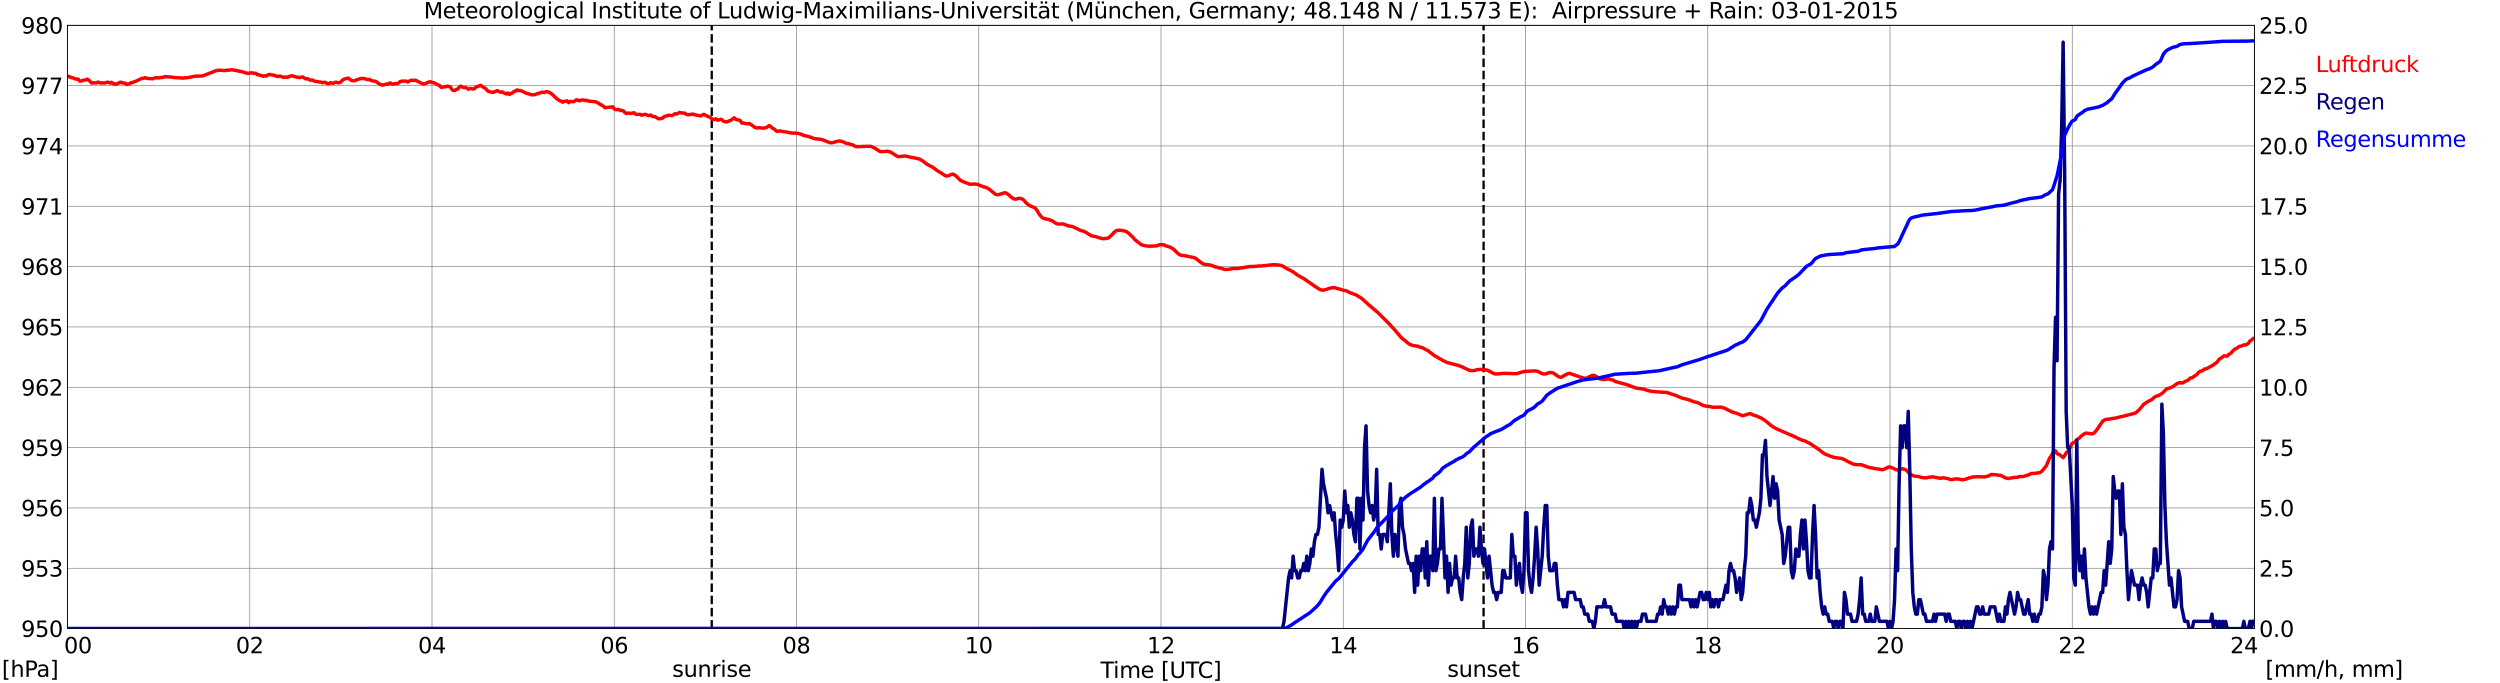 <?xml version="1.0" encoding="utf-8" standalone="no"?>
<!DOCTYPE svg PUBLIC "-//W3C//DTD SVG 1.1//EN"
  "http://www.w3.org/Graphics/SVG/1.1/DTD/svg11.dtd">
<svg xmlns:xlink="http://www.w3.org/1999/xlink" width="1085.4pt" height="296.64pt" viewBox="0 0 1085.4 296.64" xmlns="http://www.w3.org/2000/svg" version="1.1">
 <defs>
  <style type="text/css">*{stroke-linejoin: round; stroke-linecap: butt}</style>
 </defs>
 <g id="figure_1">
  <g id="patch_1">
   <path d="M 0 296.64 
L 1085.4 296.64 
L 1085.4 0 
L 0 0 
z
" style="fill: #ffffff"/>
  </g>
  <g id="axes_1">
   <g id="patch_2">
    <path d="M 29.306 272.909 
L 978.814 272.909 
L 978.814 10.976 
L 29.306 10.976 
z
" style="fill: #ffffff"/>
   </g>
   <g id="patch_3">
    <path d="M 978.814 272.909 
L 978.814 272.909 
L 978.814 10.976 
L 978.814 10.976 
z
" clip-path="url(#p6aab99eb66)" style="fill: #d3d3d3; opacity: 0.25; stroke: #d3d3d3; stroke-linejoin: miter"/>
   </g>
   <g id="matplotlib.axis_1">
    <g id="xtick_1">
     <g id="line2d_1">
      <path d="M 29.306 272.909 
L 29.306 10.976 
" clip-path="url(#p6aab99eb66)" style="fill: none; stroke: #808080; stroke-width: 0.3; stroke-linecap: square"/>
     </g>
     <g id="line2d_2"/>
     <g id="text_1">
      <!--    00 -->
      <g transform="translate(18.733 283.627) scale(0.095 -0.095)">
       <defs>
        <path id="DejaVuSans-20" transform="scale(0.016)"/>
        <path id="DejaVuSans-30" d="M 2034 4250 
Q 1547 4250 1301 3770 
Q 1056 3291 1056 2328 
Q 1056 1369 1301 889 
Q 1547 409 2034 409 
Q 2525 409 2770 889 
Q 3016 1369 3016 2328 
Q 3016 3291 2770 3770 
Q 2525 4250 2034 4250 
z
M 2034 4750 
Q 2819 4750 3233 4129 
Q 3647 3509 3647 2328 
Q 3647 1150 3233 529 
Q 2819 -91 2034 -91 
Q 1250 -91 836 529 
Q 422 1150 422 2328 
Q 422 3509 836 4129 
Q 1250 4750 2034 4750 
z
" transform="scale(0.016)"/>
       </defs>
       <use xlink:href="#DejaVuSans-20"/>
       <use xlink:href="#DejaVuSans-20" transform="translate(31.787 0)"/>
       <use xlink:href="#DejaVuSans-20" transform="translate(63.574 0)"/>
       <use xlink:href="#DejaVuSans-30" transform="translate(95.361 0)"/>
       <use xlink:href="#DejaVuSans-30" transform="translate(158.984 0)"/>
      </g>
     </g>
    </g>
    <g id="xtick_2">
     <g id="line2d_3">
      <path d="M 108.431 272.909 
L 108.431 10.976 
" clip-path="url(#p6aab99eb66)" style="fill: none; stroke: #808080; stroke-width: 0.3; stroke-linecap: square"/>
     </g>
     <g id="line2d_4"/>
     <g id="text_2">
      <!-- 02 -->
      <g transform="translate(102.387 283.627) scale(0.095 -0.095)">
       <defs>
        <path id="DejaVuSans-32" d="M 1228 531 
L 3431 531 
L 3431 0 
L 469 0 
L 469 531 
Q 828 903 1448 1529 
Q 2069 2156 2228 2338 
Q 2531 2678 2651 2914 
Q 2772 3150 2772 3378 
Q 2772 3750 2511 3984 
Q 2250 4219 1831 4219 
Q 1534 4219 1204 4116 
Q 875 4013 500 3803 
L 500 4441 
Q 881 4594 1212 4672 
Q 1544 4750 1819 4750 
Q 2544 4750 2975 4387 
Q 3406 4025 3406 3419 
Q 3406 3131 3298 2873 
Q 3191 2616 2906 2266 
Q 2828 2175 2409 1742 
Q 1991 1309 1228 531 
z
" transform="scale(0.016)"/>
       </defs>
       <use xlink:href="#DejaVuSans-30"/>
       <use xlink:href="#DejaVuSans-32" transform="translate(63.623 0)"/>
      </g>
     </g>
    </g>
    <g id="xtick_3">
     <g id="line2d_5">
      <path d="M 187.557 272.909 
L 187.557 10.976 
" clip-path="url(#p6aab99eb66)" style="fill: none; stroke: #808080; stroke-width: 0.3; stroke-linecap: square"/>
     </g>
     <g id="line2d_6"/>
     <g id="text_3">
      <!-- 04 -->
      <g transform="translate(181.513 283.627) scale(0.095 -0.095)">
       <defs>
        <path id="DejaVuSans-34" d="M 2419 4116 
L 825 1625 
L 2419 1625 
L 2419 4116 
z
M 2253 4666 
L 3047 4666 
L 3047 1625 
L 3713 1625 
L 3713 1100 
L 3047 1100 
L 3047 0 
L 2419 0 
L 2419 1100 
L 313 1100 
L 313 1709 
L 2253 4666 
z
" transform="scale(0.016)"/>
       </defs>
       <use xlink:href="#DejaVuSans-30"/>
       <use xlink:href="#DejaVuSans-34" transform="translate(63.623 0)"/>
      </g>
     </g>
    </g>
    <g id="xtick_4">
     <g id="line2d_7">
      <path d="M 266.683 272.909 
L 266.683 10.976 
" clip-path="url(#p6aab99eb66)" style="fill: none; stroke: #808080; stroke-width: 0.3; stroke-linecap: square"/>
     </g>
     <g id="line2d_8"/>
     <g id="text_4">
      <!-- 06 -->
      <g transform="translate(260.638 283.627) scale(0.095 -0.095)">
       <defs>
        <path id="DejaVuSans-36" d="M 2113 2584 
Q 1688 2584 1439 2293 
Q 1191 2003 1191 1497 
Q 1191 994 1439 701 
Q 1688 409 2113 409 
Q 2538 409 2786 701 
Q 3034 994 3034 1497 
Q 3034 2003 2786 2293 
Q 2538 2584 2113 2584 
z
M 3366 4563 
L 3366 3988 
Q 3128 4100 2886 4159 
Q 2644 4219 2406 4219 
Q 1781 4219 1451 3797 
Q 1122 3375 1075 2522 
Q 1259 2794 1537 2939 
Q 1816 3084 2150 3084 
Q 2853 3084 3261 2657 
Q 3669 2231 3669 1497 
Q 3669 778 3244 343 
Q 2819 -91 2113 -91 
Q 1303 -91 875 529 
Q 447 1150 447 2328 
Q 447 3434 972 4092 
Q 1497 4750 2381 4750 
Q 2619 4750 2861 4703 
Q 3103 4656 3366 4563 
z
" transform="scale(0.016)"/>
       </defs>
       <use xlink:href="#DejaVuSans-30"/>
       <use xlink:href="#DejaVuSans-36" transform="translate(63.623 0)"/>
      </g>
     </g>
    </g>
    <g id="xtick_5">
     <g id="line2d_9">
      <path d="M 345.808 272.909 
L 345.808 10.976 
" clip-path="url(#p6aab99eb66)" style="fill: none; stroke: #808080; stroke-width: 0.3; stroke-linecap: square"/>
     </g>
     <g id="line2d_10"/>
     <g id="text_5">
      <!-- 08 -->
      <g transform="translate(339.764 283.627) scale(0.095 -0.095)">
       <defs>
        <path id="DejaVuSans-38" d="M 2034 2216 
Q 1584 2216 1326 1975 
Q 1069 1734 1069 1313 
Q 1069 891 1326 650 
Q 1584 409 2034 409 
Q 2484 409 2743 651 
Q 3003 894 3003 1313 
Q 3003 1734 2745 1975 
Q 2488 2216 2034 2216 
z
M 1403 2484 
Q 997 2584 770 2862 
Q 544 3141 544 3541 
Q 544 4100 942 4425 
Q 1341 4750 2034 4750 
Q 2731 4750 3128 4425 
Q 3525 4100 3525 3541 
Q 3525 3141 3298 2862 
Q 3072 2584 2669 2484 
Q 3125 2378 3379 2068 
Q 3634 1759 3634 1313 
Q 3634 634 3220 271 
Q 2806 -91 2034 -91 
Q 1263 -91 848 271 
Q 434 634 434 1313 
Q 434 1759 690 2068 
Q 947 2378 1403 2484 
z
M 1172 3481 
Q 1172 3119 1398 2916 
Q 1625 2713 2034 2713 
Q 2441 2713 2670 2916 
Q 2900 3119 2900 3481 
Q 2900 3844 2670 4047 
Q 2441 4250 2034 4250 
Q 1625 4250 1398 4047 
Q 1172 3844 1172 3481 
z
" transform="scale(0.016)"/>
       </defs>
       <use xlink:href="#DejaVuSans-30"/>
       <use xlink:href="#DejaVuSans-38" transform="translate(63.623 0)"/>
      </g>
     </g>
    </g>
    <g id="xtick_6">
     <g id="line2d_11">
      <path d="M 424.934 272.909 
L 424.934 10.976 
" clip-path="url(#p6aab99eb66)" style="fill: none; stroke: #808080; stroke-width: 0.3; stroke-linecap: square"/>
     </g>
     <g id="line2d_12"/>
     <g id="text_6">
      <!-- 10 -->
      <g transform="translate(418.89 283.627) scale(0.095 -0.095)">
       <defs>
        <path id="DejaVuSans-31" d="M 794 531 
L 1825 531 
L 1825 4091 
L 703 3866 
L 703 4441 
L 1819 4666 
L 2450 4666 
L 2450 531 
L 3481 531 
L 3481 0 
L 794 0 
L 794 531 
z
" transform="scale(0.016)"/>
       </defs>
       <use xlink:href="#DejaVuSans-31"/>
       <use xlink:href="#DejaVuSans-30" transform="translate(63.623 0)"/>
      </g>
     </g>
    </g>
    <g id="xtick_7">
     <g id="line2d_13">
      <path d="M 504.06 272.909 
L 504.06 10.976 
" clip-path="url(#p6aab99eb66)" style="fill: none; stroke: #808080; stroke-width: 0.3; stroke-linecap: square"/>
     </g>
     <g id="line2d_14"/>
     <g id="text_7">
      <!-- 12 -->
      <g transform="translate(498.015 283.627) scale(0.095 -0.095)">
       <use xlink:href="#DejaVuSans-31"/>
       <use xlink:href="#DejaVuSans-32" transform="translate(63.623 0)"/>
      </g>
     </g>
    </g>
    <g id="xtick_8">
     <g id="line2d_15">
      <path d="M 583.185 272.909 
L 583.185 10.976 
" clip-path="url(#p6aab99eb66)" style="fill: none; stroke: #808080; stroke-width: 0.3; stroke-linecap: square"/>
     </g>
     <g id="line2d_16"/>
     <g id="text_8">
      <!-- 14 -->
      <g transform="translate(577.141 283.627) scale(0.095 -0.095)">
       <use xlink:href="#DejaVuSans-31"/>
       <use xlink:href="#DejaVuSans-34" transform="translate(63.623 0)"/>
      </g>
     </g>
    </g>
    <g id="xtick_9">
     <g id="line2d_17">
      <path d="M 662.311 272.909 
L 662.311 10.976 
" clip-path="url(#p6aab99eb66)" style="fill: none; stroke: #808080; stroke-width: 0.3; stroke-linecap: square"/>
     </g>
     <g id="line2d_18"/>
     <g id="text_9">
      <!-- 16 -->
      <g transform="translate(656.267 283.627) scale(0.095 -0.095)">
       <use xlink:href="#DejaVuSans-31"/>
       <use xlink:href="#DejaVuSans-36" transform="translate(63.623 0)"/>
      </g>
     </g>
    </g>
    <g id="xtick_10">
     <g id="line2d_19">
      <path d="M 741.437 272.909 
L 741.437 10.976 
" clip-path="url(#p6aab99eb66)" style="fill: none; stroke: #808080; stroke-width: 0.3; stroke-linecap: square"/>
     </g>
     <g id="line2d_20"/>
     <g id="text_10">
      <!-- 18 -->
      <g transform="translate(735.392 283.627) scale(0.095 -0.095)">
       <use xlink:href="#DejaVuSans-31"/>
       <use xlink:href="#DejaVuSans-38" transform="translate(63.623 0)"/>
      </g>
     </g>
    </g>
    <g id="xtick_11">
     <g id="line2d_21">
      <path d="M 820.562 272.909 
L 820.562 10.976 
" clip-path="url(#p6aab99eb66)" style="fill: none; stroke: #808080; stroke-width: 0.3; stroke-linecap: square"/>
     </g>
     <g id="line2d_22"/>
     <g id="text_11">
      <!-- 20 -->
      <g transform="translate(814.518 283.627) scale(0.095 -0.095)">
       <use xlink:href="#DejaVuSans-32"/>
       <use xlink:href="#DejaVuSans-30" transform="translate(63.623 0)"/>
      </g>
     </g>
    </g>
    <g id="xtick_12">
     <g id="line2d_23">
      <path d="M 899.688 272.909 
L 899.688 10.976 
" clip-path="url(#p6aab99eb66)" style="fill: none; stroke: #808080; stroke-width: 0.3; stroke-linecap: square"/>
     </g>
     <g id="line2d_24"/>
     <g id="text_12">
      <!-- 22 -->
      <g transform="translate(893.644 283.627) scale(0.095 -0.095)">
       <use xlink:href="#DejaVuSans-32"/>
       <use xlink:href="#DejaVuSans-32" transform="translate(63.623 0)"/>
      </g>
     </g>
    </g>
    <g id="xtick_13">
     <g id="line2d_25">
      <path d="M 978.814 272.909 
L 978.814 10.976 
" clip-path="url(#p6aab99eb66)" style="fill: none; stroke: #808080; stroke-width: 0.3; stroke-linecap: square"/>
     </g>
     <g id="line2d_26"/>
     <g id="text_13">
      <!-- 24    -->
      <g transform="translate(968.241 283.627) scale(0.095 -0.095)">
       <use xlink:href="#DejaVuSans-32"/>
       <use xlink:href="#DejaVuSans-34" transform="translate(63.623 0)"/>
       <use xlink:href="#DejaVuSans-20" transform="translate(127.246 0)"/>
       <use xlink:href="#DejaVuSans-20" transform="translate(159.033 0)"/>
       <use xlink:href="#DejaVuSans-20" transform="translate(190.82 0)"/>
      </g>
     </g>
    </g>
    <g id="text_14">
     <!-- Time [UTC] -->
     <g transform="translate(477.806 294.322) scale(0.095 -0.095)">
      <defs>
       <path id="DejaVuSans-54" d="M -19 4666 
L 3928 4666 
L 3928 4134 
L 2272 4134 
L 2272 0 
L 1638 0 
L 1638 4134 
L -19 4134 
L -19 4666 
z
" transform="scale(0.016)"/>
       <path id="DejaVuSans-69" d="M 603 3500 
L 1178 3500 
L 1178 0 
L 603 0 
L 603 3500 
z
M 603 4863 
L 1178 4863 
L 1178 4134 
L 603 4134 
L 603 4863 
z
" transform="scale(0.016)"/>
       <path id="DejaVuSans-6d" d="M 3328 2828 
Q 3544 3216 3844 3400 
Q 4144 3584 4550 3584 
Q 5097 3584 5394 3201 
Q 5691 2819 5691 2113 
L 5691 0 
L 5113 0 
L 5113 2094 
Q 5113 2597 4934 2840 
Q 4756 3084 4391 3084 
Q 3944 3084 3684 2787 
Q 3425 2491 3425 1978 
L 3425 0 
L 2847 0 
L 2847 2094 
Q 2847 2600 2669 2842 
Q 2491 3084 2119 3084 
Q 1678 3084 1418 2786 
Q 1159 2488 1159 1978 
L 1159 0 
L 581 0 
L 581 3500 
L 1159 3500 
L 1159 2956 
Q 1356 3278 1631 3431 
Q 1906 3584 2284 3584 
Q 2666 3584 2933 3390 
Q 3200 3197 3328 2828 
z
" transform="scale(0.016)"/>
       <path id="DejaVuSans-65" d="M 3597 1894 
L 3597 1613 
L 953 1613 
Q 991 1019 1311 708 
Q 1631 397 2203 397 
Q 2534 397 2845 478 
Q 3156 559 3463 722 
L 3463 178 
Q 3153 47 2828 -22 
Q 2503 -91 2169 -91 
Q 1331 -91 842 396 
Q 353 884 353 1716 
Q 353 2575 817 3079 
Q 1281 3584 2069 3584 
Q 2775 3584 3186 3129 
Q 3597 2675 3597 1894 
z
M 3022 2063 
Q 3016 2534 2758 2815 
Q 2500 3097 2075 3097 
Q 1594 3097 1305 2825 
Q 1016 2553 972 2059 
L 3022 2063 
z
" transform="scale(0.016)"/>
       <path id="DejaVuSans-5b" d="M 550 4863 
L 1875 4863 
L 1875 4416 
L 1125 4416 
L 1125 -397 
L 1875 -397 
L 1875 -844 
L 550 -844 
L 550 4863 
z
" transform="scale(0.016)"/>
       <path id="DejaVuSans-55" d="M 556 4666 
L 1191 4666 
L 1191 1831 
Q 1191 1081 1462 751 
Q 1734 422 2344 422 
Q 2950 422 3222 751 
Q 3494 1081 3494 1831 
L 3494 4666 
L 4128 4666 
L 4128 1753 
Q 4128 841 3676 375 
Q 3225 -91 2344 -91 
Q 1459 -91 1007 375 
Q 556 841 556 1753 
L 556 4666 
z
" transform="scale(0.016)"/>
       <path id="DejaVuSans-43" d="M 4122 4306 
L 4122 3641 
Q 3803 3938 3442 4084 
Q 3081 4231 2675 4231 
Q 1875 4231 1450 3742 
Q 1025 3253 1025 2328 
Q 1025 1406 1450 917 
Q 1875 428 2675 428 
Q 3081 428 3442 575 
Q 3803 722 4122 1019 
L 4122 359 
Q 3791 134 3420 21 
Q 3050 -91 2638 -91 
Q 1578 -91 968 557 
Q 359 1206 359 2328 
Q 359 3453 968 4101 
Q 1578 4750 2638 4750 
Q 3056 4750 3426 4639 
Q 3797 4528 4122 4306 
z
" transform="scale(0.016)"/>
       <path id="DejaVuSans-5d" d="M 1947 4863 
L 1947 -844 
L 622 -844 
L 622 -397 
L 1369 -397 
L 1369 4416 
L 622 4416 
L 622 4863 
L 1947 4863 
z
" transform="scale(0.016)"/>
      </defs>
      <use xlink:href="#DejaVuSans-54"/>
      <use xlink:href="#DejaVuSans-69" transform="translate(57.959 0)"/>
      <use xlink:href="#DejaVuSans-6d" transform="translate(85.742 0)"/>
      <use xlink:href="#DejaVuSans-65" transform="translate(183.154 0)"/>
      <use xlink:href="#DejaVuSans-20" transform="translate(244.678 0)"/>
      <use xlink:href="#DejaVuSans-5b" transform="translate(276.465 0)"/>
      <use xlink:href="#DejaVuSans-55" transform="translate(315.479 0)"/>
      <use xlink:href="#DejaVuSans-54" transform="translate(388.672 0)"/>
      <use xlink:href="#DejaVuSans-43" transform="translate(443.881 0)"/>
      <use xlink:href="#DejaVuSans-5d" transform="translate(513.705 0)"/>
     </g>
    </g>
   </g>
   <g id="matplotlib.axis_2">
    <g id="ytick_1">
     <g id="line2d_27">
      <path d="M 29.306 272.909 
L 978.814 272.909 
" clip-path="url(#p6aab99eb66)" style="fill: none; stroke: #808080; stroke-width: 0.3; stroke-linecap: square"/>
     </g>
     <g id="line2d_28"/>
     <g id="text_15">
      <!-- 950 -->
      <g transform="translate(9.173 276.518) scale(0.095 -0.095)">
       <defs>
        <path id="DejaVuSans-39" d="M 703 97 
L 703 672 
Q 941 559 1184 500 
Q 1428 441 1663 441 
Q 2288 441 2617 861 
Q 2947 1281 2994 2138 
Q 2813 1869 2534 1725 
Q 2256 1581 1919 1581 
Q 1219 1581 811 2004 
Q 403 2428 403 3163 
Q 403 3881 828 4315 
Q 1253 4750 1959 4750 
Q 2769 4750 3195 4129 
Q 3622 3509 3622 2328 
Q 3622 1225 3098 567 
Q 2575 -91 1691 -91 
Q 1453 -91 1209 -44 
Q 966 3 703 97 
z
M 1959 2075 
Q 2384 2075 2632 2365 
Q 2881 2656 2881 3163 
Q 2881 3666 2632 3958 
Q 2384 4250 1959 4250 
Q 1534 4250 1286 3958 
Q 1038 3666 1038 3163 
Q 1038 2656 1286 2365 
Q 1534 2075 1959 2075 
z
" transform="scale(0.016)"/>
        <path id="DejaVuSans-35" d="M 691 4666 
L 3169 4666 
L 3169 4134 
L 1269 4134 
L 1269 2991 
Q 1406 3038 1543 3061 
Q 1681 3084 1819 3084 
Q 2600 3084 3056 2656 
Q 3513 2228 3513 1497 
Q 3513 744 3044 326 
Q 2575 -91 1722 -91 
Q 1428 -91 1123 -41 
Q 819 9 494 109 
L 494 744 
Q 775 591 1075 516 
Q 1375 441 1709 441 
Q 2250 441 2565 725 
Q 2881 1009 2881 1497 
Q 2881 1984 2565 2268 
Q 2250 2553 1709 2553 
Q 1456 2553 1204 2497 
Q 953 2441 691 2322 
L 691 4666 
z
" transform="scale(0.016)"/>
       </defs>
       <use xlink:href="#DejaVuSans-39"/>
       <use xlink:href="#DejaVuSans-35" transform="translate(63.623 0)"/>
       <use xlink:href="#DejaVuSans-30" transform="translate(127.246 0)"/>
      </g>
     </g>
    </g>
    <g id="ytick_2">
     <g id="line2d_29">
      <path d="M 29.306 246.715 
L 978.814 246.715 
" clip-path="url(#p6aab99eb66)" style="fill: none; stroke: #808080; stroke-width: 0.3; stroke-linecap: square"/>
     </g>
     <g id="line2d_30"/>
     <g id="text_16">
      <!-- 953 -->
      <g transform="translate(9.173 250.325) scale(0.095 -0.095)">
       <defs>
        <path id="DejaVuSans-33" d="M 2597 2516 
Q 3050 2419 3304 2112 
Q 3559 1806 3559 1356 
Q 3559 666 3084 287 
Q 2609 -91 1734 -91 
Q 1441 -91 1130 -33 
Q 819 25 488 141 
L 488 750 
Q 750 597 1062 519 
Q 1375 441 1716 441 
Q 2309 441 2620 675 
Q 2931 909 2931 1356 
Q 2931 1769 2642 2001 
Q 2353 2234 1838 2234 
L 1294 2234 
L 1294 2753 
L 1863 2753 
Q 2328 2753 2575 2939 
Q 2822 3125 2822 3475 
Q 2822 3834 2567 4026 
Q 2313 4219 1838 4219 
Q 1578 4219 1281 4162 
Q 984 4106 628 3988 
L 628 4550 
Q 988 4650 1302 4700 
Q 1616 4750 1894 4750 
Q 2613 4750 3031 4423 
Q 3450 4097 3450 3541 
Q 3450 3153 3228 2886 
Q 3006 2619 2597 2516 
z
" transform="scale(0.016)"/>
       </defs>
       <use xlink:href="#DejaVuSans-39"/>
       <use xlink:href="#DejaVuSans-35" transform="translate(63.623 0)"/>
       <use xlink:href="#DejaVuSans-33" transform="translate(127.246 0)"/>
      </g>
     </g>
    </g>
    <g id="ytick_3">
     <g id="line2d_31">
      <path d="M 29.306 220.522 
L 978.814 220.522 
" clip-path="url(#p6aab99eb66)" style="fill: none; stroke: #808080; stroke-width: 0.3; stroke-linecap: square"/>
     </g>
     <g id="line2d_32"/>
     <g id="text_17">
      <!-- 956 -->
      <g transform="translate(9.173 224.131) scale(0.095 -0.095)">
       <use xlink:href="#DejaVuSans-39"/>
       <use xlink:href="#DejaVuSans-35" transform="translate(63.623 0)"/>
       <use xlink:href="#DejaVuSans-36" transform="translate(127.246 0)"/>
      </g>
     </g>
    </g>
    <g id="ytick_4">
     <g id="line2d_33">
      <path d="M 29.306 194.329 
L 978.814 194.329 
" clip-path="url(#p6aab99eb66)" style="fill: none; stroke: #808080; stroke-width: 0.3; stroke-linecap: square"/>
     </g>
     <g id="line2d_34"/>
     <g id="text_18">
      <!-- 959 -->
      <g transform="translate(9.173 197.938) scale(0.095 -0.095)">
       <use xlink:href="#DejaVuSans-39"/>
       <use xlink:href="#DejaVuSans-35" transform="translate(63.623 0)"/>
       <use xlink:href="#DejaVuSans-39" transform="translate(127.246 0)"/>
      </g>
     </g>
    </g>
    <g id="ytick_5">
     <g id="line2d_35">
      <path d="M 29.306 168.136 
L 978.814 168.136 
" clip-path="url(#p6aab99eb66)" style="fill: none; stroke: #808080; stroke-width: 0.3; stroke-linecap: square"/>
     </g>
     <g id="line2d_36"/>
     <g id="text_19">
      <!-- 962 -->
      <g transform="translate(9.173 171.745) scale(0.095 -0.095)">
       <use xlink:href="#DejaVuSans-39"/>
       <use xlink:href="#DejaVuSans-36" transform="translate(63.623 0)"/>
       <use xlink:href="#DejaVuSans-32" transform="translate(127.246 0)"/>
      </g>
     </g>
    </g>
    <g id="ytick_6">
     <g id="line2d_37">
      <path d="M 29.306 141.942 
L 978.814 141.942 
" clip-path="url(#p6aab99eb66)" style="fill: none; stroke: #808080; stroke-width: 0.3; stroke-linecap: square"/>
     </g>
     <g id="line2d_38"/>
     <g id="text_20">
      <!-- 965 -->
      <g transform="translate(9.173 145.551) scale(0.095 -0.095)">
       <use xlink:href="#DejaVuSans-39"/>
       <use xlink:href="#DejaVuSans-36" transform="translate(63.623 0)"/>
       <use xlink:href="#DejaVuSans-35" transform="translate(127.246 0)"/>
      </g>
     </g>
    </g>
    <g id="ytick_7">
     <g id="line2d_39">
      <path d="M 29.306 115.749 
L 978.814 115.749 
" clip-path="url(#p6aab99eb66)" style="fill: none; stroke: #808080; stroke-width: 0.3; stroke-linecap: square"/>
     </g>
     <g id="line2d_40"/>
     <g id="text_21">
      <!-- 968 -->
      <g transform="translate(9.173 119.358) scale(0.095 -0.095)">
       <use xlink:href="#DejaVuSans-39"/>
       <use xlink:href="#DejaVuSans-36" transform="translate(63.623 0)"/>
       <use xlink:href="#DejaVuSans-38" transform="translate(127.246 0)"/>
      </g>
     </g>
    </g>
    <g id="ytick_8">
     <g id="line2d_41">
      <path d="M 29.306 89.556 
L 978.814 89.556 
" clip-path="url(#p6aab99eb66)" style="fill: none; stroke: #808080; stroke-width: 0.3; stroke-linecap: square"/>
     </g>
     <g id="line2d_42"/>
     <g id="text_22">
      <!-- 971 -->
      <g transform="translate(9.173 93.165) scale(0.095 -0.095)">
       <defs>
        <path id="DejaVuSans-37" d="M 525 4666 
L 3525 4666 
L 3525 4397 
L 1831 0 
L 1172 0 
L 2766 4134 
L 525 4134 
L 525 4666 
z
" transform="scale(0.016)"/>
       </defs>
       <use xlink:href="#DejaVuSans-39"/>
       <use xlink:href="#DejaVuSans-37" transform="translate(63.623 0)"/>
       <use xlink:href="#DejaVuSans-31" transform="translate(127.246 0)"/>
      </g>
     </g>
    </g>
    <g id="ytick_9">
     <g id="line2d_43">
      <path d="M 29.306 63.362 
L 978.814 63.362 
" clip-path="url(#p6aab99eb66)" style="fill: none; stroke: #808080; stroke-width: 0.3; stroke-linecap: square"/>
     </g>
     <g id="line2d_44"/>
     <g id="text_23">
      <!-- 974 -->
      <g transform="translate(9.173 66.972) scale(0.095 -0.095)">
       <use xlink:href="#DejaVuSans-39"/>
       <use xlink:href="#DejaVuSans-37" transform="translate(63.623 0)"/>
       <use xlink:href="#DejaVuSans-34" transform="translate(127.246 0)"/>
      </g>
     </g>
    </g>
    <g id="ytick_10">
     <g id="line2d_45">
      <path d="M 29.306 37.169 
L 978.814 37.169 
" clip-path="url(#p6aab99eb66)" style="fill: none; stroke: #808080; stroke-width: 0.3; stroke-linecap: square"/>
     </g>
     <g id="line2d_46"/>
     <g id="text_24">
      <!-- 977 -->
      <g transform="translate(9.173 40.778) scale(0.095 -0.095)">
       <use xlink:href="#DejaVuSans-39"/>
       <use xlink:href="#DejaVuSans-37" transform="translate(63.623 0)"/>
       <use xlink:href="#DejaVuSans-37" transform="translate(127.246 0)"/>
      </g>
     </g>
    </g>
    <g id="ytick_11">
     <g id="line2d_47">
      <path d="M 29.306 10.976 
L 978.814 10.976 
" clip-path="url(#p6aab99eb66)" style="fill: none; stroke: #808080; stroke-width: 0.3; stroke-linecap: square"/>
     </g>
     <g id="line2d_48"/>
     <g id="text_25">
      <!-- 980 -->
      <g transform="translate(9.173 14.585) scale(0.095 -0.095)">
       <use xlink:href="#DejaVuSans-39"/>
       <use xlink:href="#DejaVuSans-38" transform="translate(63.623 0)"/>
       <use xlink:href="#DejaVuSans-30" transform="translate(127.246 0)"/>
      </g>
     </g>
    </g>
   </g>
   <g id="line2d_49">
    <path d="M 309.015 272.909 
L 309.015 10.976 
" clip-path="url(#p6aab99eb66)" style="fill: none; stroke-dasharray: 3.7,1.6; stroke-dashoffset: 0; stroke: #000000"/>
   </g>
   <g id="line2d_50">
    <path d="M 644.112 272.909 
L 644.112 10.976 
" clip-path="url(#p6aab99eb66)" style="fill: none; stroke-dasharray: 3.7,1.6; stroke-dashoffset: 0; stroke: #000000"/>
   </g>
   <g id="line2d_51">
    <path d="M 29.306 33.182 
L 29.965 33.153 
L 30.625 33.624 
L 31.943 33.886 
L 32.603 34.253 
L 33.262 34.41 
L 33.921 34.323 
L 34.581 35.196 
L 35.24 35.196 
L 36.559 34.707 
L 37.218 34.777 
L 37.878 34.358 
L 38.537 34.759 
L 39.856 36.086 
L 40.515 35.912 
L 41.834 36.016 
L 42.493 35.632 
L 43.812 36.069 
L 44.472 35.929 
L 45.131 36.121 
L 46.45 35.702 
L 47.109 35.737 
L 47.768 36.104 
L 48.428 35.737 
L 49.087 36.383 
L 49.747 36.331 
L 50.406 36.645 
L 51.725 35.929 
L 52.384 35.65 
L 53.043 35.964 
L 54.362 36.104 
L 55.022 36.663 
L 56.34 36.313 
L 57 35.807 
L 57.659 35.824 
L 58.319 35.475 
L 58.978 35.266 
L 61.615 33.991 
L 62.275 34.026 
L 62.934 33.677 
L 63.594 33.991 
L 64.912 34.131 
L 65.572 34.113 
L 66.231 34.218 
L 67.55 33.729 
L 68.869 33.834 
L 69.528 33.677 
L 70.847 33.589 
L 71.506 33.292 
L 72.166 33.275 
L 72.825 33.397 
L 73.484 33.38 
L 76.122 33.694 
L 79.419 33.904 
L 82.056 33.624 
L 84.694 33.083 
L 87.991 32.961 
L 93.925 30.638 
L 95.244 30.481 
L 96.563 30.568 
L 97.222 30.656 
L 98.541 30.481 
L 99.86 30.429 
L 100.519 30.271 
L 102.497 30.603 
L 103.156 30.708 
L 103.816 31.005 
L 105.135 31.075 
L 105.794 31.424 
L 107.772 31.86 
L 109.091 31.581 
L 110.41 31.86 
L 111.069 31.808 
L 111.728 32.437 
L 112.388 32.419 
L 113.047 32.751 
L 113.707 32.856 
L 114.366 33.118 
L 115.025 32.908 
L 115.685 33.03 
L 116.344 32.472 
L 117.003 32.28 
L 117.663 32.507 
L 118.322 32.524 
L 119.641 32.873 
L 120.3 33.223 
L 120.96 33.083 
L 121.619 33.065 
L 122.278 33.24 
L 122.938 33.554 
L 123.597 33.537 
L 124.257 33.38 
L 124.916 33.589 
L 125.575 33.153 
L 126.894 32.873 
L 127.553 33.24 
L 128.213 33.24 
L 128.872 33.554 
L 129.532 33.554 
L 130.191 33.711 
L 130.85 33.467 
L 131.51 33.415 
L 132.169 33.921 
L 132.829 34.27 
L 133.488 34.113 
L 134.147 34.567 
L 134.807 34.829 
L 135.466 34.724 
L 136.125 34.969 
L 136.785 35.353 
L 137.444 35.353 
L 138.763 35.632 
L 139.422 35.632 
L 140.082 35.964 
L 140.741 35.737 
L 141.4 35.807 
L 142.06 36.331 
L 142.719 36.348 
L 143.379 35.947 
L 144.697 36.156 
L 145.357 35.772 
L 146.016 35.685 
L 146.676 35.964 
L 147.335 35.894 
L 147.994 35.58 
L 148.654 34.794 
L 149.313 34.393 
L 150.632 34.008 
L 151.291 33.938 
L 152.61 34.951 
L 153.929 35.108 
L 154.588 34.742 
L 156.566 34.096 
L 157.226 34.043 
L 158.544 34.165 
L 159.204 34.497 
L 159.863 34.602 
L 160.523 34.497 
L 161.182 34.986 
L 163.16 35.353 
L 164.479 36.296 
L 165.798 36.907 
L 166.457 36.89 
L 167.776 36.471 
L 168.435 36.645 
L 169.094 36.034 
L 169.754 36.191 
L 170.413 36.54 
L 171.073 36.471 
L 171.732 36.226 
L 172.391 36.383 
L 173.051 36.016 
L 173.71 35.388 
L 174.37 35.248 
L 176.348 35.196 
L 177.007 35.597 
L 178.326 34.881 
L 178.985 34.829 
L 179.645 34.986 
L 180.304 34.794 
L 183.601 36.436 
L 184.26 36.401 
L 184.92 36.243 
L 185.579 35.807 
L 186.898 35.458 
L 187.557 35.859 
L 188.217 35.824 
L 189.535 36.54 
L 190.854 37.186 
L 191.513 37.885 
L 192.173 37.92 
L 192.832 37.64 
L 193.492 37.693 
L 194.151 37.379 
L 195.47 37.675 
L 196.129 38.758 
L 196.788 39.282 
L 197.448 39.334 
L 198.107 38.828 
L 198.767 38.636 
L 199.426 37.798 
L 200.085 37.361 
L 200.745 37.815 
L 201.404 37.99 
L 202.063 38.042 
L 202.723 38.252 
L 203.382 38.741 
L 204.042 38.374 
L 204.701 38.444 
L 205.36 38.671 
L 206.02 38.496 
L 206.679 37.71 
L 207.339 37.588 
L 208.657 37.047 
L 209.976 37.99 
L 210.635 38.287 
L 211.954 39.649 
L 213.932 40.138 
L 215.91 39.352 
L 217.229 40.033 
L 217.889 39.876 
L 219.867 40.819 
L 220.526 40.382 
L 221.186 41.028 
L 221.845 40.557 
L 222.504 40.312 
L 223.164 39.701 
L 223.823 39.544 
L 224.482 39.02 
L 225.142 39.334 
L 225.801 39.264 
L 227.12 39.806 
L 228.439 40.452 
L 230.417 41.011 
L 231.076 41.238 
L 231.736 41.081 
L 232.395 41.081 
L 233.054 40.696 
L 233.714 40.627 
L 235.033 40.085 
L 235.692 40.033 
L 236.351 40.207 
L 237.011 39.806 
L 237.67 39.823 
L 238.329 40.05 
L 239.648 40.854 
L 241.626 42.774 
L 242.945 43.682 
L 243.604 43.874 
L 244.264 44.363 
L 244.923 44.049 
L 246.242 43.787 
L 246.901 44.59 
L 247.561 43.997 
L 248.88 44.171 
L 249.539 43.874 
L 250.198 43.368 
L 250.858 43.403 
L 251.517 43.805 
L 252.176 43.473 
L 253.495 43.403 
L 254.155 43.7 
L 254.814 43.543 
L 255.473 43.892 
L 258.111 44.136 
L 258.77 44.241 
L 259.43 44.643 
L 260.089 44.905 
L 260.748 45.498 
L 261.408 45.673 
L 262.726 46.773 
L 266.023 46.372 
L 266.683 47.262 
L 267.342 47.629 
L 268.661 47.559 
L 269.32 47.978 
L 269.98 47.926 
L 270.639 48.135 
L 271.298 48.886 
L 271.958 49.27 
L 272.617 49.078 
L 273.936 49.235 
L 275.255 48.939 
L 275.914 49.55 
L 276.573 49.689 
L 277.892 49.62 
L 278.552 50.039 
L 279.87 49.654 
L 280.53 49.742 
L 281.189 50.091 
L 281.849 50.178 
L 282.508 49.916 
L 283.167 50.475 
L 283.827 50.685 
L 284.486 50.685 
L 285.805 51.54 
L 286.464 51.558 
L 287.124 51.453 
L 287.783 51.226 
L 288.442 50.528 
L 289.102 50.423 
L 290.42 50.004 
L 291.739 50.213 
L 293.058 49.358 
L 293.717 49.515 
L 295.036 48.834 
L 296.355 49.113 
L 297.014 49.043 
L 298.333 49.794 
L 298.992 49.812 
L 300.971 49.497 
L 301.63 49.829 
L 304.267 50.353 
L 304.927 49.881 
L 305.586 49.654 
L 307.564 50.685 
L 308.224 50.824 
L 309.543 52.012 
L 310.202 51.89 
L 310.861 51.558 
L 311.521 52.152 
L 312.18 52.082 
L 312.839 51.767 
L 313.499 52.029 
L 314.158 52.693 
L 315.477 52.955 
L 316.796 52.396 
L 317.455 52.117 
L 318.774 51.139 
L 319.433 51.802 
L 320.093 52.064 
L 320.752 52.047 
L 321.411 52.413 
L 322.071 53.461 
L 322.73 53.374 
L 323.39 53.601 
L 324.049 53.636 
L 324.708 53.828 
L 325.368 53.601 
L 328.005 55.452 
L 328.665 55.592 
L 329.324 55.452 
L 331.302 55.627 
L 332.621 55.452 
L 333.94 54.526 
L 334.599 54.893 
L 335.258 55.627 
L 335.918 55.854 
L 337.236 57.041 
L 338.555 56.831 
L 339.874 57.111 
L 341.193 57.268 
L 343.83 57.792 
L 345.808 57.809 
L 347.127 58.089 
L 347.787 58.246 
L 349.105 58.875 
L 350.424 59.119 
L 352.402 59.695 
L 353.062 60.044 
L 354.38 60.341 
L 355.04 60.289 
L 357.018 60.638 
L 360.315 61.965 
L 360.974 62 
L 362.293 61.721 
L 363.612 61.302 
L 364.271 61.214 
L 365.59 61.407 
L 367.568 62.297 
L 368.227 62.332 
L 370.206 62.926 
L 371.524 63.607 
L 372.184 63.694 
L 376.14 63.519 
L 377.459 63.519 
L 378.118 63.519 
L 379.437 64.131 
L 382.074 65.755 
L 382.734 65.859 
L 385.371 65.667 
L 386.69 66.034 
L 388.009 66.89 
L 389.328 67.71 
L 389.987 68.025 
L 392.624 67.763 
L 393.284 67.763 
L 394.603 68.077 
L 395.921 68.426 
L 396.581 68.461 
L 399.218 69.055 
L 400.537 69.841 
L 402.515 71.343 
L 405.153 72.74 
L 407.131 74.241 
L 408.45 74.975 
L 409.768 75.883 
L 410.428 76.302 
L 411.087 76.424 
L 411.746 76.302 
L 413.065 75.708 
L 413.725 75.568 
L 414.384 75.9 
L 415.043 76.407 
L 417.022 78.345 
L 419 79.218 
L 420.318 79.672 
L 420.978 79.934 
L 421.637 80.004 
L 422.956 79.882 
L 424.275 80.004 
L 426.912 81.086 
L 428.231 81.401 
L 429.55 82.187 
L 432.187 84.352 
L 432.847 84.544 
L 433.506 84.526 
L 436.144 83.688 
L 436.803 83.793 
L 438.122 84.719 
L 438.781 85.4 
L 440.1 86.325 
L 440.759 86.447 
L 441.419 86.395 
L 442.078 86.116 
L 442.737 86.116 
L 443.397 86.238 
L 444.056 86.587 
L 444.716 87.093 
L 445.375 87.949 
L 446.694 89.067 
L 447.353 89.433 
L 449.331 90.219 
L 449.991 91.04 
L 451.309 93.135 
L 451.969 93.956 
L 452.628 94.567 
L 453.287 94.899 
L 453.947 94.969 
L 454.606 95.178 
L 455.266 95.266 
L 456.584 95.772 
L 458.563 97.029 
L 459.222 97.256 
L 459.881 97.291 
L 461.2 97.204 
L 461.859 97.309 
L 463.178 97.815 
L 463.838 98.06 
L 465.816 98.444 
L 469.113 100.033 
L 470.431 100.382 
L 471.091 100.662 
L 473.728 102.32 
L 475.047 102.617 
L 475.706 102.705 
L 477.025 103.211 
L 479.003 103.648 
L 480.981 103.421 
L 481.641 102.984 
L 482.96 101.709 
L 483.619 100.924 
L 484.278 100.365 
L 484.938 100.05 
L 486.256 99.928 
L 488.894 100.435 
L 490.213 101.43 
L 490.872 102.128 
L 491.532 102.652 
L 492.85 104.171 
L 494.828 105.691 
L 495.488 106.215 
L 496.807 106.634 
L 498.785 106.896 
L 502.082 106.756 
L 503.4 106.267 
L 504.719 106.232 
L 505.379 106.337 
L 506.038 106.686 
L 508.016 107.297 
L 509.335 108.031 
L 511.313 109.951 
L 511.972 110.458 
L 512.632 110.79 
L 514.61 111.052 
L 515.929 111.314 
L 518.566 111.907 
L 519.226 112.239 
L 521.863 114.334 
L 522.522 114.649 
L 525.819 115.138 
L 527.797 115.941 
L 528.457 115.993 
L 529.116 116.29 
L 530.435 116.535 
L 531.754 117.006 
L 533.732 116.884 
L 535.051 116.587 
L 536.369 116.535 
L 537.029 116.605 
L 540.326 116.098 
L 540.985 115.924 
L 541.644 115.906 
L 542.304 115.749 
L 544.941 115.644 
L 546.919 115.452 
L 547.579 115.487 
L 552.854 114.893 
L 554.173 114.981 
L 555.491 115.103 
L 556.81 115.452 
L 558.788 116.692 
L 559.448 116.971 
L 560.766 117.687 
L 561.426 118.054 
L 563.404 119.468 
L 566.042 120.97 
L 570.657 124.148 
L 572.635 125.458 
L 573.295 125.79 
L 573.954 125.947 
L 574.613 125.964 
L 575.932 125.633 
L 577.251 125.126 
L 579.229 124.829 
L 581.207 125.406 
L 583.185 125.999 
L 584.504 126.261 
L 585.823 126.96 
L 587.142 127.414 
L 587.801 127.728 
L 588.46 127.868 
L 589.779 128.688 
L 591.098 129.492 
L 594.395 132.46 
L 598.351 135.83 
L 603.626 141.122 
L 604.286 141.942 
L 604.945 142.571 
L 608.242 146.413 
L 608.901 147.041 
L 610.22 148.002 
L 610.879 148.683 
L 612.198 149.573 
L 613.517 150.045 
L 614.836 150.202 
L 615.495 150.324 
L 616.814 150.813 
L 617.473 150.935 
L 620.111 152.35 
L 622.748 154.375 
L 624.726 155.493 
L 626.705 156.663 
L 627.364 156.925 
L 628.023 157.309 
L 631.98 158.374 
L 632.639 158.479 
L 634.617 159.212 
L 637.914 160.767 
L 639.233 160.941 
L 640.552 160.767 
L 641.211 160.522 
L 642.53 160.382 
L 644.508 160.47 
L 645.827 160.749 
L 647.145 161.43 
L 648.464 162.146 
L 649.123 162.356 
L 650.442 162.338 
L 651.102 162.216 
L 651.761 162.233 
L 652.42 162.094 
L 658.355 162.233 
L 661.652 161.29 
L 666.267 161.028 
L 667.586 161.203 
L 668.905 161.902 
L 669.564 162.216 
L 670.224 162.356 
L 670.883 162.356 
L 671.542 162.181 
L 672.202 161.884 
L 672.861 161.727 
L 673.521 161.727 
L 674.18 161.867 
L 674.839 162.251 
L 676.158 163.211 
L 676.817 163.578 
L 677.477 163.805 
L 678.136 163.665 
L 679.455 162.845 
L 680.774 162.198 
L 681.433 162.094 
L 684.73 163.229 
L 686.049 163.7 
L 687.368 164.067 
L 688.027 164.241 
L 688.686 164.189 
L 691.324 162.967 
L 691.983 162.949 
L 692.643 163.194 
L 694.621 164.521 
L 695.939 164.73 
L 696.599 164.783 
L 698.577 164.468 
L 699.236 164.783 
L 700.555 165.097 
L 701.215 165.604 
L 701.874 165.813 
L 702.533 165.9 
L 703.193 166.18 
L 705.83 166.843 
L 710.446 168.52 
L 713.743 168.956 
L 715.062 169.445 
L 717.04 169.917 
L 720.337 170.196 
L 722.315 170.301 
L 723.633 170.388 
L 727.59 171.698 
L 730.227 172.815 
L 732.865 173.444 
L 735.502 174.474 
L 736.821 174.719 
L 737.48 174.998 
L 738.799 175.697 
L 739.459 176.046 
L 740.777 176.343 
L 742.096 176.448 
L 743.415 176.779 
L 745.393 176.814 
L 746.712 176.744 
L 747.371 176.797 
L 748.69 177.216 
L 751.987 178.857 
L 753.965 179.434 
L 756.602 180.516 
L 759.24 179.678 
L 759.899 179.591 
L 760.559 179.835 
L 761.218 180.202 
L 762.537 180.586 
L 763.856 181.162 
L 764.515 181.424 
L 766.493 182.699 
L 769.131 184.899 
L 771.109 186.087 
L 776.384 188.392 
L 777.703 188.951 
L 779.021 189.509 
L 780.34 190.19 
L 782.318 191.081 
L 783.637 191.448 
L 784.956 192.146 
L 785.615 192.408 
L 789.572 195.08 
L 790.89 196.127 
L 792.209 197.036 
L 794.847 198.136 
L 795.506 198.293 
L 796.165 198.59 
L 799.462 199.026 
L 800.781 199.515 
L 802.1 200.318 
L 804.737 201.541 
L 806.056 201.715 
L 807.375 201.768 
L 808.034 201.75 
L 811.331 202.903 
L 813.309 203.287 
L 817.265 203.933 
L 817.925 203.741 
L 819.903 202.798 
L 820.562 202.711 
L 821.222 203.077 
L 821.881 203.252 
L 823.2 203.933 
L 823.859 204.003 
L 824.519 203.758 
L 825.178 203.741 
L 825.837 203.479 
L 827.156 203.828 
L 827.816 204.335 
L 829.134 205.749 
L 830.453 206.448 
L 831.112 206.71 
L 833.091 206.902 
L 833.75 207.181 
L 835.069 207.443 
L 836.388 207.46 
L 837.706 207.146 
L 838.366 207.146 
L 839.025 206.989 
L 842.322 207.67 
L 843.641 207.426 
L 845.619 207.792 
L 846.938 208.229 
L 847.597 208.194 
L 848.916 207.897 
L 850.235 208.002 
L 850.894 208.037 
L 851.553 208.299 
L 852.213 208.316 
L 854.191 207.81 
L 854.85 207.478 
L 855.51 207.391 
L 856.169 207.146 
L 858.806 206.919 
L 859.466 207.041 
L 860.785 206.989 
L 861.444 207.094 
L 863.422 206.622 
L 864.082 206.186 
L 864.741 205.959 
L 865.4 206.081 
L 866.719 206.098 
L 867.378 206.325 
L 868.697 206.395 
L 870.675 207.478 
L 871.994 207.757 
L 872.653 207.548 
L 873.313 207.53 
L 873.972 207.338 
L 875.95 207.216 
L 876.61 206.884 
L 878.588 206.884 
L 879.247 206.587 
L 880.566 206.256 
L 881.885 205.575 
L 883.863 205.47 
L 885.841 205.103 
L 886.5 204.562 
L 887.819 202.973 
L 888.479 202.152 
L 889.797 198.974 
L 890.457 198.118 
L 891.775 195.604 
L 892.435 195.743 
L 893.094 196.948 
L 894.413 197.542 
L 895.732 198.694 
L 896.391 197.839 
L 897.051 196.616 
L 898.369 195.272 
L 899.029 193.665 
L 899.688 192.46 
L 900.347 192.233 
L 901.007 191.71 
L 901.666 190.889 
L 902.985 190.016 
L 903.644 189.23 
L 904.963 188.339 
L 905.622 188.008 
L 908.26 188.392 
L 908.919 188.165 
L 909.579 187.554 
L 910.238 186.785 
L 912.876 182.891 
L 913.535 182.42 
L 914.194 182.105 
L 916.173 181.896 
L 916.832 181.721 
L 918.151 181.564 
L 922.107 180.621 
L 926.723 179.451 
L 927.382 179.119 
L 928.701 177.949 
L 930.02 176.395 
L 930.679 175.557 
L 931.998 174.649 
L 933.316 173.916 
L 933.976 173.654 
L 935.295 172.501 
L 935.954 172.082 
L 937.273 171.68 
L 938.592 170.86 
L 939.251 170.301 
L 940.57 168.886 
L 941.888 168.485 
L 943.207 167.961 
L 945.185 166.529 
L 946.504 166.058 
L 947.163 166.302 
L 947.823 166.215 
L 948.482 165.673 
L 949.801 165.184 
L 950.46 164.538 
L 951.12 164.067 
L 951.779 163.997 
L 953.098 163.002 
L 953.757 162.67 
L 954.417 161.779 
L 955.076 161.273 
L 956.395 160.871 
L 957.054 160.208 
L 957.714 160.225 
L 961.01 158.427 
L 961.67 157.868 
L 962.329 157.466 
L 963.648 155.807 
L 964.307 155.493 
L 965.626 154.463 
L 966.945 154.637 
L 967.604 153.904 
L 968.264 153.555 
L 968.923 152.943 
L 969.582 152.175 
L 970.242 151.599 
L 970.901 151.354 
L 972.22 150.376 
L 972.879 150.289 
L 974.198 149.748 
L 974.857 149.748 
L 975.517 149.503 
L 976.176 149.032 
L 976.836 148.037 
L 977.495 147.661 
L 978.154 147.064 
L 978.154 147.064 
" clip-path="url(#p6aab99eb66)" style="fill: none; stroke: #ff0000; stroke-width: 1.5; stroke-linecap: square"/>
   </g>
   <g id="patch_4">
    <path d="M 29.306 272.909 
L 29.306 10.976 
" style="fill: none; stroke: #000000; stroke-width: 0.3; stroke-linejoin: miter; stroke-linecap: square"/>
   </g>
   <g id="patch_5">
    <path d="M 978.814 272.909 
L 978.814 10.976 
" style="fill: none; stroke: #000000; stroke-width: 0.3; stroke-linejoin: miter; stroke-linecap: square"/>
   </g>
   <g id="patch_6">
    <path d="M 29.306 272.909 
L 978.814 272.909 
" style="fill: none; stroke: #000000; stroke-width: 0.3; stroke-linejoin: miter; stroke-linecap: square"/>
   </g>
   <g id="patch_7">
    <path d="M 29.306 10.976 
L 978.814 10.976 
" style="fill: none; stroke: #000000; stroke-width: 0.3; stroke-linejoin: miter; stroke-linecap: square"/>
   </g>
   <g id="text_26">
    <!-- sunrise -->
    <g transform="translate(291.85 293.863) scale(0.095 -0.095)">
     <defs>
      <path id="DejaVuSans-73" d="M 2834 3397 
L 2834 2853 
Q 2591 2978 2328 3040 
Q 2066 3103 1784 3103 
Q 1356 3103 1142 2972 
Q 928 2841 928 2578 
Q 928 2378 1081 2264 
Q 1234 2150 1697 2047 
L 1894 2003 
Q 2506 1872 2764 1633 
Q 3022 1394 3022 966 
Q 3022 478 2636 193 
Q 2250 -91 1575 -91 
Q 1294 -91 989 -36 
Q 684 19 347 128 
L 347 722 
Q 666 556 975 473 
Q 1284 391 1588 391 
Q 1994 391 2212 530 
Q 2431 669 2431 922 
Q 2431 1156 2273 1281 
Q 2116 1406 1581 1522 
L 1381 1569 
Q 847 1681 609 1914 
Q 372 2147 372 2553 
Q 372 3047 722 3315 
Q 1072 3584 1716 3584 
Q 2034 3584 2315 3537 
Q 2597 3491 2834 3397 
z
" transform="scale(0.016)"/>
      <path id="DejaVuSans-75" d="M 544 1381 
L 544 3500 
L 1119 3500 
L 1119 1403 
Q 1119 906 1312 657 
Q 1506 409 1894 409 
Q 2359 409 2629 706 
Q 2900 1003 2900 1516 
L 2900 3500 
L 3475 3500 
L 3475 0 
L 2900 0 
L 2900 538 
Q 2691 219 2414 64 
Q 2138 -91 1772 -91 
Q 1169 -91 856 284 
Q 544 659 544 1381 
z
M 1991 3584 
L 1991 3584 
z
" transform="scale(0.016)"/>
      <path id="DejaVuSans-6e" d="M 3513 2113 
L 3513 0 
L 2938 0 
L 2938 2094 
Q 2938 2591 2744 2837 
Q 2550 3084 2163 3084 
Q 1697 3084 1428 2787 
Q 1159 2491 1159 1978 
L 1159 0 
L 581 0 
L 581 3500 
L 1159 3500 
L 1159 2956 
Q 1366 3272 1645 3428 
Q 1925 3584 2291 3584 
Q 2894 3584 3203 3211 
Q 3513 2838 3513 2113 
z
" transform="scale(0.016)"/>
      <path id="DejaVuSans-72" d="M 2631 2963 
Q 2534 3019 2420 3045 
Q 2306 3072 2169 3072 
Q 1681 3072 1420 2755 
Q 1159 2438 1159 1844 
L 1159 0 
L 581 0 
L 581 3500 
L 1159 3500 
L 1159 2956 
Q 1341 3275 1631 3429 
Q 1922 3584 2338 3584 
Q 2397 3584 2469 3576 
Q 2541 3569 2628 3553 
L 2631 2963 
z
" transform="scale(0.016)"/>
     </defs>
     <use xlink:href="#DejaVuSans-73"/>
     <use xlink:href="#DejaVuSans-75" transform="translate(52.1 0)"/>
     <use xlink:href="#DejaVuSans-6e" transform="translate(115.479 0)"/>
     <use xlink:href="#DejaVuSans-72" transform="translate(178.857 0)"/>
     <use xlink:href="#DejaVuSans-69" transform="translate(219.971 0)"/>
     <use xlink:href="#DejaVuSans-73" transform="translate(247.754 0)"/>
     <use xlink:href="#DejaVuSans-65" transform="translate(299.854 0)"/>
    </g>
   </g>
   <g id="text_27">
    <!-- sunset -->
    <g transform="translate(628.358 293.863) scale(0.095 -0.095)">
     <defs>
      <path id="DejaVuSans-74" d="M 1172 4494 
L 1172 3500 
L 2356 3500 
L 2356 3053 
L 1172 3053 
L 1172 1153 
Q 1172 725 1289 603 
Q 1406 481 1766 481 
L 2356 481 
L 2356 0 
L 1766 0 
Q 1100 0 847 248 
Q 594 497 594 1153 
L 594 3053 
L 172 3053 
L 172 3500 
L 594 3500 
L 594 4494 
L 1172 4494 
z
" transform="scale(0.016)"/>
     </defs>
     <use xlink:href="#DejaVuSans-73"/>
     <use xlink:href="#DejaVuSans-75" transform="translate(52.1 0)"/>
     <use xlink:href="#DejaVuSans-6e" transform="translate(115.479 0)"/>
     <use xlink:href="#DejaVuSans-73" transform="translate(178.857 0)"/>
     <use xlink:href="#DejaVuSans-65" transform="translate(230.957 0)"/>
     <use xlink:href="#DejaVuSans-74" transform="translate(292.48 0)"/>
    </g>
   </g>
   <g id="text_28">
    <!-- [hPa] -->
    <g transform="translate(0.821 293.863) scale(0.095 -0.095)">
     <defs>
      <path id="DejaVuSans-68" d="M 3513 2113 
L 3513 0 
L 2938 0 
L 2938 2094 
Q 2938 2591 2744 2837 
Q 2550 3084 2163 3084 
Q 1697 3084 1428 2787 
Q 1159 2491 1159 1978 
L 1159 0 
L 581 0 
L 581 4863 
L 1159 4863 
L 1159 2956 
Q 1366 3272 1645 3428 
Q 1925 3584 2291 3584 
Q 2894 3584 3203 3211 
Q 3513 2838 3513 2113 
z
" transform="scale(0.016)"/>
      <path id="DejaVuSans-50" d="M 1259 4147 
L 1259 2394 
L 2053 2394 
Q 2494 2394 2734 2622 
Q 2975 2850 2975 3272 
Q 2975 3691 2734 3919 
Q 2494 4147 2053 4147 
L 1259 4147 
z
M 628 4666 
L 2053 4666 
Q 2838 4666 3239 4311 
Q 3641 3956 3641 3272 
Q 3641 2581 3239 2228 
Q 2838 1875 2053 1875 
L 1259 1875 
L 1259 0 
L 628 0 
L 628 4666 
z
" transform="scale(0.016)"/>
      <path id="DejaVuSans-61" d="M 2194 1759 
Q 1497 1759 1228 1600 
Q 959 1441 959 1056 
Q 959 750 1161 570 
Q 1363 391 1709 391 
Q 2188 391 2477 730 
Q 2766 1069 2766 1631 
L 2766 1759 
L 2194 1759 
z
M 3341 1997 
L 3341 0 
L 2766 0 
L 2766 531 
Q 2569 213 2275 61 
Q 1981 -91 1556 -91 
Q 1019 -91 701 211 
Q 384 513 384 1019 
Q 384 1609 779 1909 
Q 1175 2209 1959 2209 
L 2766 2209 
L 2766 2266 
Q 2766 2663 2505 2880 
Q 2244 3097 1772 3097 
Q 1472 3097 1187 3025 
Q 903 2953 641 2809 
L 641 3341 
Q 956 3463 1253 3523 
Q 1550 3584 1831 3584 
Q 2591 3584 2966 3190 
Q 3341 2797 3341 1997 
z
" transform="scale(0.016)"/>
     </defs>
     <use xlink:href="#DejaVuSans-5b"/>
     <use xlink:href="#DejaVuSans-68" transform="translate(39.014 0)"/>
     <use xlink:href="#DejaVuSans-50" transform="translate(102.393 0)"/>
     <use xlink:href="#DejaVuSans-61" transform="translate(158.195 0)"/>
     <use xlink:href="#DejaVuSans-5d" transform="translate(219.475 0)"/>
    </g>
   </g>
   <g id="text_29">
    <!-- Luftdruck -->
    <g style="fill: #ff0000" transform="translate(1005.4 31.291) scale(0.095 -0.095)">
     <defs>
      <path id="DejaVuSans-4c" d="M 628 4666 
L 1259 4666 
L 1259 531 
L 3531 531 
L 3531 0 
L 628 0 
L 628 4666 
z
" transform="scale(0.016)"/>
      <path id="DejaVuSans-66" d="M 2375 4863 
L 2375 4384 
L 1825 4384 
Q 1516 4384 1395 4259 
Q 1275 4134 1275 3809 
L 1275 3500 
L 2222 3500 
L 2222 3053 
L 1275 3053 
L 1275 0 
L 697 0 
L 697 3053 
L 147 3053 
L 147 3500 
L 697 3500 
L 697 3744 
Q 697 4328 969 4595 
Q 1241 4863 1831 4863 
L 2375 4863 
z
" transform="scale(0.016)"/>
      <path id="DejaVuSans-64" d="M 2906 2969 
L 2906 4863 
L 3481 4863 
L 3481 0 
L 2906 0 
L 2906 525 
Q 2725 213 2448 61 
Q 2172 -91 1784 -91 
Q 1150 -91 751 415 
Q 353 922 353 1747 
Q 353 2572 751 3078 
Q 1150 3584 1784 3584 
Q 2172 3584 2448 3432 
Q 2725 3281 2906 2969 
z
M 947 1747 
Q 947 1113 1208 752 
Q 1469 391 1925 391 
Q 2381 391 2643 752 
Q 2906 1113 2906 1747 
Q 2906 2381 2643 2742 
Q 2381 3103 1925 3103 
Q 1469 3103 1208 2742 
Q 947 2381 947 1747 
z
" transform="scale(0.016)"/>
      <path id="DejaVuSans-63" d="M 3122 3366 
L 3122 2828 
Q 2878 2963 2633 3030 
Q 2388 3097 2138 3097 
Q 1578 3097 1268 2742 
Q 959 2388 959 1747 
Q 959 1106 1268 751 
Q 1578 397 2138 397 
Q 2388 397 2633 464 
Q 2878 531 3122 666 
L 3122 134 
Q 2881 22 2623 -34 
Q 2366 -91 2075 -91 
Q 1284 -91 818 406 
Q 353 903 353 1747 
Q 353 2603 823 3093 
Q 1294 3584 2113 3584 
Q 2378 3584 2631 3529 
Q 2884 3475 3122 3366 
z
" transform="scale(0.016)"/>
      <path id="DejaVuSans-6b" d="M 581 4863 
L 1159 4863 
L 1159 1991 
L 2875 3500 
L 3609 3500 
L 1753 1863 
L 3688 0 
L 2938 0 
L 1159 1709 
L 1159 0 
L 581 0 
L 581 4863 
z
" transform="scale(0.016)"/>
     </defs>
     <use xlink:href="#DejaVuSans-4c"/>
     <use xlink:href="#DejaVuSans-75" transform="translate(53.963 0)"/>
     <use xlink:href="#DejaVuSans-66" transform="translate(117.342 0)"/>
     <use xlink:href="#DejaVuSans-74" transform="translate(150.797 0)"/>
     <use xlink:href="#DejaVuSans-64" transform="translate(190.006 0)"/>
     <use xlink:href="#DejaVuSans-72" transform="translate(253.482 0)"/>
     <use xlink:href="#DejaVuSans-75" transform="translate(294.596 0)"/>
     <use xlink:href="#DejaVuSans-63" transform="translate(357.975 0)"/>
     <use xlink:href="#DejaVuSans-6b" transform="translate(412.955 0)"/>
    </g>
   </g>
   <g id="text_30">
    <!-- Regen -->
    <g style="fill: #000080" transform="translate(1005.4 47.531) scale(0.095 -0.095)">
     <defs>
      <path id="DejaVuSans-52" d="M 2841 2188 
Q 3044 2119 3236 1894 
Q 3428 1669 3622 1275 
L 4263 0 
L 3584 0 
L 2988 1197 
Q 2756 1666 2539 1819 
Q 2322 1972 1947 1972 
L 1259 1972 
L 1259 0 
L 628 0 
L 628 4666 
L 2053 4666 
Q 2853 4666 3247 4331 
Q 3641 3997 3641 3322 
Q 3641 2881 3436 2590 
Q 3231 2300 2841 2188 
z
M 1259 4147 
L 1259 2491 
L 2053 2491 
Q 2509 2491 2742 2702 
Q 2975 2913 2975 3322 
Q 2975 3731 2742 3939 
Q 2509 4147 2053 4147 
L 1259 4147 
z
" transform="scale(0.016)"/>
      <path id="DejaVuSans-67" d="M 2906 1791 
Q 2906 2416 2648 2759 
Q 2391 3103 1925 3103 
Q 1463 3103 1205 2759 
Q 947 2416 947 1791 
Q 947 1169 1205 825 
Q 1463 481 1925 481 
Q 2391 481 2648 825 
Q 2906 1169 2906 1791 
z
M 3481 434 
Q 3481 -459 3084 -895 
Q 2688 -1331 1869 -1331 
Q 1566 -1331 1297 -1286 
Q 1028 -1241 775 -1147 
L 775 -588 
Q 1028 -725 1275 -790 
Q 1522 -856 1778 -856 
Q 2344 -856 2625 -561 
Q 2906 -266 2906 331 
L 2906 616 
Q 2728 306 2450 153 
Q 2172 0 1784 0 
Q 1141 0 747 490 
Q 353 981 353 1791 
Q 353 2603 747 3093 
Q 1141 3584 1784 3584 
Q 2172 3584 2450 3431 
Q 2728 3278 2906 2969 
L 2906 3500 
L 3481 3500 
L 3481 434 
z
" transform="scale(0.016)"/>
     </defs>
     <use xlink:href="#DejaVuSans-52"/>
     <use xlink:href="#DejaVuSans-65" transform="translate(64.982 0)"/>
     <use xlink:href="#DejaVuSans-67" transform="translate(126.506 0)"/>
     <use xlink:href="#DejaVuSans-65" transform="translate(189.982 0)"/>
     <use xlink:href="#DejaVuSans-6e" transform="translate(251.506 0)"/>
    </g>
   </g>
   <g id="text_31">
    <!-- Regensumme -->
    <g style="fill: #0000ff" transform="translate(1005.4 63.771) scale(0.095 -0.095)">
     <use xlink:href="#DejaVuSans-52"/>
     <use xlink:href="#DejaVuSans-65" transform="translate(64.982 0)"/>
     <use xlink:href="#DejaVuSans-67" transform="translate(126.506 0)"/>
     <use xlink:href="#DejaVuSans-65" transform="translate(189.982 0)"/>
     <use xlink:href="#DejaVuSans-6e" transform="translate(251.506 0)"/>
     <use xlink:href="#DejaVuSans-73" transform="translate(314.885 0)"/>
     <use xlink:href="#DejaVuSans-75" transform="translate(366.984 0)"/>
     <use xlink:href="#DejaVuSans-6d" transform="translate(430.363 0)"/>
     <use xlink:href="#DejaVuSans-6d" transform="translate(527.775 0)"/>
     <use xlink:href="#DejaVuSans-65" transform="translate(625.188 0)"/>
    </g>
   </g>
   <g id="text_32">
    <!-- Meteorological Institute of Ludwig-Maximilians-Universität (München, Germany; 48.148 N / 11.573 E):  Airpressure + Rain: 03-01-2015 -->
    <g transform="translate(183.991 7.976) scale(0.095 -0.095)">
     <defs>
      <path id="DejaVuSans-4d" d="M 628 4666 
L 1569 4666 
L 2759 1491 
L 3956 4666 
L 4897 4666 
L 4897 0 
L 4281 0 
L 4281 4097 
L 3078 897 
L 2444 897 
L 1241 4097 
L 1241 0 
L 628 0 
L 628 4666 
z
" transform="scale(0.016)"/>
      <path id="DejaVuSans-6f" d="M 1959 3097 
Q 1497 3097 1228 2736 
Q 959 2375 959 1747 
Q 959 1119 1226 758 
Q 1494 397 1959 397 
Q 2419 397 2687 759 
Q 2956 1122 2956 1747 
Q 2956 2369 2687 2733 
Q 2419 3097 1959 3097 
z
M 1959 3584 
Q 2709 3584 3137 3096 
Q 3566 2609 3566 1747 
Q 3566 888 3137 398 
Q 2709 -91 1959 -91 
Q 1206 -91 779 398 
Q 353 888 353 1747 
Q 353 2609 779 3096 
Q 1206 3584 1959 3584 
z
" transform="scale(0.016)"/>
      <path id="DejaVuSans-6c" d="M 603 4863 
L 1178 4863 
L 1178 0 
L 603 0 
L 603 4863 
z
" transform="scale(0.016)"/>
      <path id="DejaVuSans-49" d="M 628 4666 
L 1259 4666 
L 1259 0 
L 628 0 
L 628 4666 
z
" transform="scale(0.016)"/>
      <path id="DejaVuSans-77" d="M 269 3500 
L 844 3500 
L 1563 769 
L 2278 3500 
L 2956 3500 
L 3675 769 
L 4391 3500 
L 4966 3500 
L 4050 0 
L 3372 0 
L 2619 2869 
L 1863 0 
L 1184 0 
L 269 3500 
z
" transform="scale(0.016)"/>
      <path id="DejaVuSans-2d" d="M 313 2009 
L 1997 2009 
L 1997 1497 
L 313 1497 
L 313 2009 
z
" transform="scale(0.016)"/>
      <path id="DejaVuSans-78" d="M 3513 3500 
L 2247 1797 
L 3578 0 
L 2900 0 
L 1881 1375 
L 863 0 
L 184 0 
L 1544 1831 
L 300 3500 
L 978 3500 
L 1906 2253 
L 2834 3500 
L 3513 3500 
z
" transform="scale(0.016)"/>
      <path id="DejaVuSans-76" d="M 191 3500 
L 800 3500 
L 1894 563 
L 2988 3500 
L 3597 3500 
L 2284 0 
L 1503 0 
L 191 3500 
z
" transform="scale(0.016)"/>
      <path id="DejaVuSans-e4" d="M 2194 1759 
Q 1497 1759 1228 1600 
Q 959 1441 959 1056 
Q 959 750 1161 570 
Q 1363 391 1709 391 
Q 2188 391 2477 730 
Q 2766 1069 2766 1631 
L 2766 1759 
L 2194 1759 
z
M 3341 1997 
L 3341 0 
L 2766 0 
L 2766 531 
Q 2569 213 2275 61 
Q 1981 -91 1556 -91 
Q 1019 -91 701 211 
Q 384 513 384 1019 
Q 384 1609 779 1909 
Q 1175 2209 1959 2209 
L 2766 2209 
L 2766 2266 
Q 2766 2663 2505 2880 
Q 2244 3097 1772 3097 
Q 1472 3097 1187 3025 
Q 903 2953 641 2809 
L 641 3341 
Q 956 3463 1253 3523 
Q 1550 3584 1831 3584 
Q 2591 3584 2966 3190 
Q 3341 2797 3341 1997 
z
M 2150 4850 
L 2784 4850 
L 2784 4219 
L 2150 4219 
L 2150 4850 
z
M 928 4850 
L 1562 4850 
L 1562 4219 
L 928 4219 
L 928 4850 
z
" transform="scale(0.016)"/>
      <path id="DejaVuSans-28" d="M 1984 4856 
Q 1566 4138 1362 3434 
Q 1159 2731 1159 2009 
Q 1159 1288 1364 580 
Q 1569 -128 1984 -844 
L 1484 -844 
Q 1016 -109 783 600 
Q 550 1309 550 2009 
Q 550 2706 781 3412 
Q 1013 4119 1484 4856 
L 1984 4856 
z
" transform="scale(0.016)"/>
      <path id="DejaVuSans-fc" d="M 544 1381 
L 544 3500 
L 1119 3500 
L 1119 1403 
Q 1119 906 1312 657 
Q 1506 409 1894 409 
Q 2359 409 2629 706 
Q 2900 1003 2900 1516 
L 2900 3500 
L 3475 3500 
L 3475 0 
L 2900 0 
L 2900 538 
Q 2691 219 2414 64 
Q 2138 -91 1772 -91 
Q 1169 -91 856 284 
Q 544 659 544 1381 
z
M 1991 3584 
L 1991 3584 
z
M 2278 4850 
L 2912 4850 
L 2912 4219 
L 2278 4219 
L 2278 4850 
z
M 1056 4850 
L 1690 4850 
L 1690 4219 
L 1056 4219 
L 1056 4850 
z
" transform="scale(0.016)"/>
      <path id="DejaVuSans-2c" d="M 750 794 
L 1409 794 
L 1409 256 
L 897 -744 
L 494 -744 
L 750 256 
L 750 794 
z
" transform="scale(0.016)"/>
      <path id="DejaVuSans-47" d="M 3809 666 
L 3809 1919 
L 2778 1919 
L 2778 2438 
L 4434 2438 
L 4434 434 
Q 4069 175 3628 42 
Q 3188 -91 2688 -91 
Q 1594 -91 976 548 
Q 359 1188 359 2328 
Q 359 3472 976 4111 
Q 1594 4750 2688 4750 
Q 3144 4750 3555 4637 
Q 3966 4525 4313 4306 
L 4313 3634 
Q 3963 3931 3569 4081 
Q 3175 4231 2741 4231 
Q 1884 4231 1454 3753 
Q 1025 3275 1025 2328 
Q 1025 1384 1454 906 
Q 1884 428 2741 428 
Q 3075 428 3337 486 
Q 3600 544 3809 666 
z
" transform="scale(0.016)"/>
      <path id="DejaVuSans-79" d="M 2059 -325 
Q 1816 -950 1584 -1140 
Q 1353 -1331 966 -1331 
L 506 -1331 
L 506 -850 
L 844 -850 
Q 1081 -850 1212 -737 
Q 1344 -625 1503 -206 
L 1606 56 
L 191 3500 
L 800 3500 
L 1894 763 
L 2988 3500 
L 3597 3500 
L 2059 -325 
z
" transform="scale(0.016)"/>
      <path id="DejaVuSans-3b" d="M 750 3309 
L 1409 3309 
L 1409 2516 
L 750 2516 
L 750 3309 
z
M 750 794 
L 1409 794 
L 1409 256 
L 897 -744 
L 494 -744 
L 750 256 
L 750 794 
z
" transform="scale(0.016)"/>
      <path id="DejaVuSans-2e" d="M 684 794 
L 1344 794 
L 1344 0 
L 684 0 
L 684 794 
z
" transform="scale(0.016)"/>
      <path id="DejaVuSans-4e" d="M 628 4666 
L 1478 4666 
L 3547 763 
L 3547 4666 
L 4159 4666 
L 4159 0 
L 3309 0 
L 1241 3903 
L 1241 0 
L 628 0 
L 628 4666 
z
" transform="scale(0.016)"/>
      <path id="DejaVuSans-2f" d="M 1625 4666 
L 2156 4666 
L 531 -594 
L 0 -594 
L 1625 4666 
z
" transform="scale(0.016)"/>
      <path id="DejaVuSans-45" d="M 628 4666 
L 3578 4666 
L 3578 4134 
L 1259 4134 
L 1259 2753 
L 3481 2753 
L 3481 2222 
L 1259 2222 
L 1259 531 
L 3634 531 
L 3634 0 
L 628 0 
L 628 4666 
z
" transform="scale(0.016)"/>
      <path id="DejaVuSans-29" d="M 513 4856 
L 1013 4856 
Q 1481 4119 1714 3412 
Q 1947 2706 1947 2009 
Q 1947 1309 1714 600 
Q 1481 -109 1013 -844 
L 513 -844 
Q 928 -128 1133 580 
Q 1338 1288 1338 2009 
Q 1338 2731 1133 3434 
Q 928 4138 513 4856 
z
" transform="scale(0.016)"/>
      <path id="DejaVuSans-3a" d="M 750 794 
L 1409 794 
L 1409 0 
L 750 0 
L 750 794 
z
M 750 3309 
L 1409 3309 
L 1409 2516 
L 750 2516 
L 750 3309 
z
" transform="scale(0.016)"/>
      <path id="DejaVuSans-41" d="M 2188 4044 
L 1331 1722 
L 3047 1722 
L 2188 4044 
z
M 1831 4666 
L 2547 4666 
L 4325 0 
L 3669 0 
L 3244 1197 
L 1141 1197 
L 716 0 
L 50 0 
L 1831 4666 
z
" transform="scale(0.016)"/>
      <path id="DejaVuSans-70" d="M 1159 525 
L 1159 -1331 
L 581 -1331 
L 581 3500 
L 1159 3500 
L 1159 2969 
Q 1341 3281 1617 3432 
Q 1894 3584 2278 3584 
Q 2916 3584 3314 3078 
Q 3713 2572 3713 1747 
Q 3713 922 3314 415 
Q 2916 -91 2278 -91 
Q 1894 -91 1617 61 
Q 1341 213 1159 525 
z
M 3116 1747 
Q 3116 2381 2855 2742 
Q 2594 3103 2138 3103 
Q 1681 3103 1420 2742 
Q 1159 2381 1159 1747 
Q 1159 1113 1420 752 
Q 1681 391 2138 391 
Q 2594 391 2855 752 
Q 3116 1113 3116 1747 
z
" transform="scale(0.016)"/>
      <path id="DejaVuSans-2b" d="M 2944 4013 
L 2944 2272 
L 4684 2272 
L 4684 1741 
L 2944 1741 
L 2944 0 
L 2419 0 
L 2419 1741 
L 678 1741 
L 678 2272 
L 2419 2272 
L 2419 4013 
L 2944 4013 
z
" transform="scale(0.016)"/>
     </defs>
     <use xlink:href="#DejaVuSans-4d"/>
     <use xlink:href="#DejaVuSans-65" transform="translate(86.279 0)"/>
     <use xlink:href="#DejaVuSans-74" transform="translate(147.803 0)"/>
     <use xlink:href="#DejaVuSans-65" transform="translate(187.012 0)"/>
     <use xlink:href="#DejaVuSans-6f" transform="translate(248.535 0)"/>
     <use xlink:href="#DejaVuSans-72" transform="translate(309.717 0)"/>
     <use xlink:href="#DejaVuSans-6f" transform="translate(348.58 0)"/>
     <use xlink:href="#DejaVuSans-6c" transform="translate(409.762 0)"/>
     <use xlink:href="#DejaVuSans-6f" transform="translate(437.545 0)"/>
     <use xlink:href="#DejaVuSans-67" transform="translate(498.727 0)"/>
     <use xlink:href="#DejaVuSans-69" transform="translate(562.203 0)"/>
     <use xlink:href="#DejaVuSans-63" transform="translate(589.986 0)"/>
     <use xlink:href="#DejaVuSans-61" transform="translate(644.967 0)"/>
     <use xlink:href="#DejaVuSans-6c" transform="translate(706.246 0)"/>
     <use xlink:href="#DejaVuSans-20" transform="translate(734.029 0)"/>
     <use xlink:href="#DejaVuSans-49" transform="translate(765.816 0)"/>
     <use xlink:href="#DejaVuSans-6e" transform="translate(795.309 0)"/>
     <use xlink:href="#DejaVuSans-73" transform="translate(858.688 0)"/>
     <use xlink:href="#DejaVuSans-74" transform="translate(910.787 0)"/>
     <use xlink:href="#DejaVuSans-69" transform="translate(949.996 0)"/>
     <use xlink:href="#DejaVuSans-74" transform="translate(977.779 0)"/>
     <use xlink:href="#DejaVuSans-75" transform="translate(1016.988 0)"/>
     <use xlink:href="#DejaVuSans-74" transform="translate(1080.367 0)"/>
     <use xlink:href="#DejaVuSans-65" transform="translate(1119.576 0)"/>
     <use xlink:href="#DejaVuSans-20" transform="translate(1181.1 0)"/>
     <use xlink:href="#DejaVuSans-6f" transform="translate(1212.887 0)"/>
     <use xlink:href="#DejaVuSans-66" transform="translate(1274.068 0)"/>
     <use xlink:href="#DejaVuSans-20" transform="translate(1309.273 0)"/>
     <use xlink:href="#DejaVuSans-4c" transform="translate(1341.061 0)"/>
     <use xlink:href="#DejaVuSans-75" transform="translate(1395.023 0)"/>
     <use xlink:href="#DejaVuSans-64" transform="translate(1458.402 0)"/>
     <use xlink:href="#DejaVuSans-77" transform="translate(1521.879 0)"/>
     <use xlink:href="#DejaVuSans-69" transform="translate(1603.666 0)"/>
     <use xlink:href="#DejaVuSans-67" transform="translate(1631.449 0)"/>
     <use xlink:href="#DejaVuSans-2d" transform="translate(1694.926 0)"/>
     <use xlink:href="#DejaVuSans-4d" transform="translate(1731.01 0)"/>
     <use xlink:href="#DejaVuSans-61" transform="translate(1817.289 0)"/>
     <use xlink:href="#DejaVuSans-78" transform="translate(1878.568 0)"/>
     <use xlink:href="#DejaVuSans-69" transform="translate(1937.748 0)"/>
     <use xlink:href="#DejaVuSans-6d" transform="translate(1965.531 0)"/>
     <use xlink:href="#DejaVuSans-69" transform="translate(2062.943 0)"/>
     <use xlink:href="#DejaVuSans-6c" transform="translate(2090.727 0)"/>
     <use xlink:href="#DejaVuSans-69" transform="translate(2118.51 0)"/>
     <use xlink:href="#DejaVuSans-61" transform="translate(2146.293 0)"/>
     <use xlink:href="#DejaVuSans-6e" transform="translate(2207.572 0)"/>
     <use xlink:href="#DejaVuSans-73" transform="translate(2270.951 0)"/>
     <use xlink:href="#DejaVuSans-2d" transform="translate(2323.051 0)"/>
     <use xlink:href="#DejaVuSans-55" transform="translate(2359.135 0)"/>
     <use xlink:href="#DejaVuSans-6e" transform="translate(2432.328 0)"/>
     <use xlink:href="#DejaVuSans-69" transform="translate(2495.707 0)"/>
     <use xlink:href="#DejaVuSans-76" transform="translate(2523.49 0)"/>
     <use xlink:href="#DejaVuSans-65" transform="translate(2582.67 0)"/>
     <use xlink:href="#DejaVuSans-72" transform="translate(2644.193 0)"/>
     <use xlink:href="#DejaVuSans-73" transform="translate(2685.307 0)"/>
     <use xlink:href="#DejaVuSans-69" transform="translate(2737.406 0)"/>
     <use xlink:href="#DejaVuSans-74" transform="translate(2765.189 0)"/>
     <use xlink:href="#DejaVuSans-e4" transform="translate(2804.398 0)"/>
     <use xlink:href="#DejaVuSans-74" transform="translate(2865.678 0)"/>
     <use xlink:href="#DejaVuSans-20" transform="translate(2904.887 0)"/>
     <use xlink:href="#DejaVuSans-28" transform="translate(2936.674 0)"/>
     <use xlink:href="#DejaVuSans-4d" transform="translate(2975.688 0)"/>
     <use xlink:href="#DejaVuSans-fc" transform="translate(3061.967 0)"/>
     <use xlink:href="#DejaVuSans-6e" transform="translate(3125.346 0)"/>
     <use xlink:href="#DejaVuSans-63" transform="translate(3188.725 0)"/>
     <use xlink:href="#DejaVuSans-68" transform="translate(3243.705 0)"/>
     <use xlink:href="#DejaVuSans-65" transform="translate(3307.084 0)"/>
     <use xlink:href="#DejaVuSans-6e" transform="translate(3368.607 0)"/>
     <use xlink:href="#DejaVuSans-2c" transform="translate(3431.986 0)"/>
     <use xlink:href="#DejaVuSans-20" transform="translate(3463.773 0)"/>
     <use xlink:href="#DejaVuSans-47" transform="translate(3495.561 0)"/>
     <use xlink:href="#DejaVuSans-65" transform="translate(3573.051 0)"/>
     <use xlink:href="#DejaVuSans-72" transform="translate(3634.574 0)"/>
     <use xlink:href="#DejaVuSans-6d" transform="translate(3673.938 0)"/>
     <use xlink:href="#DejaVuSans-61" transform="translate(3771.35 0)"/>
     <use xlink:href="#DejaVuSans-6e" transform="translate(3832.629 0)"/>
     <use xlink:href="#DejaVuSans-79" transform="translate(3896.008 0)"/>
     <use xlink:href="#DejaVuSans-3b" transform="translate(3955.188 0)"/>
     <use xlink:href="#DejaVuSans-20" transform="translate(3988.879 0)"/>
     <use xlink:href="#DejaVuSans-34" transform="translate(4020.666 0)"/>
     <use xlink:href="#DejaVuSans-38" transform="translate(4084.289 0)"/>
     <use xlink:href="#DejaVuSans-2e" transform="translate(4147.912 0)"/>
     <use xlink:href="#DejaVuSans-31" transform="translate(4179.699 0)"/>
     <use xlink:href="#DejaVuSans-34" transform="translate(4243.322 0)"/>
     <use xlink:href="#DejaVuSans-38" transform="translate(4306.945 0)"/>
     <use xlink:href="#DejaVuSans-20" transform="translate(4370.568 0)"/>
     <use xlink:href="#DejaVuSans-4e" transform="translate(4402.355 0)"/>
     <use xlink:href="#DejaVuSans-20" transform="translate(4477.16 0)"/>
     <use xlink:href="#DejaVuSans-2f" transform="translate(4508.947 0)"/>
     <use xlink:href="#DejaVuSans-20" transform="translate(4542.639 0)"/>
     <use xlink:href="#DejaVuSans-31" transform="translate(4574.426 0)"/>
     <use xlink:href="#DejaVuSans-31" transform="translate(4638.049 0)"/>
     <use xlink:href="#DejaVuSans-2e" transform="translate(4701.672 0)"/>
     <use xlink:href="#DejaVuSans-35" transform="translate(4733.459 0)"/>
     <use xlink:href="#DejaVuSans-37" transform="translate(4797.082 0)"/>
     <use xlink:href="#DejaVuSans-33" transform="translate(4860.705 0)"/>
     <use xlink:href="#DejaVuSans-20" transform="translate(4924.328 0)"/>
     <use xlink:href="#DejaVuSans-45" transform="translate(4956.115 0)"/>
     <use xlink:href="#DejaVuSans-29" transform="translate(5019.299 0)"/>
     <use xlink:href="#DejaVuSans-3a" transform="translate(5058.312 0)"/>
     <use xlink:href="#DejaVuSans-20" transform="translate(5092.004 0)"/>
     <use xlink:href="#DejaVuSans-20" transform="translate(5123.791 0)"/>
     <use xlink:href="#DejaVuSans-41" transform="translate(5155.578 0)"/>
     <use xlink:href="#DejaVuSans-69" transform="translate(5223.986 0)"/>
     <use xlink:href="#DejaVuSans-72" transform="translate(5251.77 0)"/>
     <use xlink:href="#DejaVuSans-70" transform="translate(5292.883 0)"/>
     <use xlink:href="#DejaVuSans-72" transform="translate(5356.359 0)"/>
     <use xlink:href="#DejaVuSans-65" transform="translate(5395.223 0)"/>
     <use xlink:href="#DejaVuSans-73" transform="translate(5456.746 0)"/>
     <use xlink:href="#DejaVuSans-73" transform="translate(5508.846 0)"/>
     <use xlink:href="#DejaVuSans-75" transform="translate(5560.945 0)"/>
     <use xlink:href="#DejaVuSans-72" transform="translate(5624.324 0)"/>
     <use xlink:href="#DejaVuSans-65" transform="translate(5663.188 0)"/>
     <use xlink:href="#DejaVuSans-20" transform="translate(5724.711 0)"/>
     <use xlink:href="#DejaVuSans-2b" transform="translate(5756.498 0)"/>
     <use xlink:href="#DejaVuSans-20" transform="translate(5840.287 0)"/>
     <use xlink:href="#DejaVuSans-52" transform="translate(5872.074 0)"/>
     <use xlink:href="#DejaVuSans-61" transform="translate(5939.307 0)"/>
     <use xlink:href="#DejaVuSans-69" transform="translate(6000.586 0)"/>
     <use xlink:href="#DejaVuSans-6e" transform="translate(6028.369 0)"/>
     <use xlink:href="#DejaVuSans-3a" transform="translate(6091.748 0)"/>
     <use xlink:href="#DejaVuSans-20" transform="translate(6125.439 0)"/>
     <use xlink:href="#DejaVuSans-30" transform="translate(6157.227 0)"/>
     <use xlink:href="#DejaVuSans-33" transform="translate(6220.85 0)"/>
     <use xlink:href="#DejaVuSans-2d" transform="translate(6284.473 0)"/>
     <use xlink:href="#DejaVuSans-30" transform="translate(6320.557 0)"/>
     <use xlink:href="#DejaVuSans-31" transform="translate(6384.18 0)"/>
     <use xlink:href="#DejaVuSans-2d" transform="translate(6447.803 0)"/>
     <use xlink:href="#DejaVuSans-32" transform="translate(6483.887 0)"/>
     <use xlink:href="#DejaVuSans-30" transform="translate(6547.51 0)"/>
     <use xlink:href="#DejaVuSans-31" transform="translate(6611.133 0)"/>
     <use xlink:href="#DejaVuSans-35" transform="translate(6674.756 0)"/>
    </g>
   </g>
  </g>
  <g id="axes_2">
   <g id="matplotlib.axis_3">
    <g id="ytick_12">
     <g id="line2d_52"/>
     <g id="text_33">
      <!-- 0.0 -->
      <g transform="translate(980.814 276.518) scale(0.095 -0.095)">
       <use xlink:href="#DejaVuSans-30"/>
       <use xlink:href="#DejaVuSans-2e" transform="translate(63.623 0)"/>
       <use xlink:href="#DejaVuSans-30" transform="translate(95.41 0)"/>
      </g>
     </g>
    </g>
    <g id="ytick_13">
     <g id="line2d_53"/>
     <g id="text_34">
      <!-- 2.5 -->
      <g transform="translate(980.814 250.325) scale(0.095 -0.095)">
       <use xlink:href="#DejaVuSans-32"/>
       <use xlink:href="#DejaVuSans-2e" transform="translate(63.623 0)"/>
       <use xlink:href="#DejaVuSans-35" transform="translate(95.41 0)"/>
      </g>
     </g>
    </g>
    <g id="ytick_14">
     <g id="line2d_54"/>
     <g id="text_35">
      <!-- 5.0 -->
      <g transform="translate(980.814 224.131) scale(0.095 -0.095)">
       <use xlink:href="#DejaVuSans-35"/>
       <use xlink:href="#DejaVuSans-2e" transform="translate(63.623 0)"/>
       <use xlink:href="#DejaVuSans-30" transform="translate(95.41 0)"/>
      </g>
     </g>
    </g>
    <g id="ytick_15">
     <g id="line2d_55"/>
     <g id="text_36">
      <!-- 7.5 -->
      <g transform="translate(980.814 197.938) scale(0.095 -0.095)">
       <use xlink:href="#DejaVuSans-37"/>
       <use xlink:href="#DejaVuSans-2e" transform="translate(63.623 0)"/>
       <use xlink:href="#DejaVuSans-35" transform="translate(95.41 0)"/>
      </g>
     </g>
    </g>
    <g id="ytick_16">
     <g id="line2d_56"/>
     <g id="text_37">
      <!-- 10.0 -->
      <g transform="translate(980.814 171.745) scale(0.095 -0.095)">
       <use xlink:href="#DejaVuSans-31"/>
       <use xlink:href="#DejaVuSans-30" transform="translate(63.623 0)"/>
       <use xlink:href="#DejaVuSans-2e" transform="translate(127.246 0)"/>
       <use xlink:href="#DejaVuSans-30" transform="translate(159.033 0)"/>
      </g>
     </g>
    </g>
    <g id="ytick_17">
     <g id="line2d_57"/>
     <g id="text_38">
      <!-- 12.5 -->
      <g transform="translate(980.814 145.551) scale(0.095 -0.095)">
       <use xlink:href="#DejaVuSans-31"/>
       <use xlink:href="#DejaVuSans-32" transform="translate(63.623 0)"/>
       <use xlink:href="#DejaVuSans-2e" transform="translate(127.246 0)"/>
       <use xlink:href="#DejaVuSans-35" transform="translate(159.033 0)"/>
      </g>
     </g>
    </g>
    <g id="ytick_18">
     <g id="line2d_58"/>
     <g id="text_39">
      <!-- 15.0 -->
      <g transform="translate(980.814 119.358) scale(0.095 -0.095)">
       <use xlink:href="#DejaVuSans-31"/>
       <use xlink:href="#DejaVuSans-35" transform="translate(63.623 0)"/>
       <use xlink:href="#DejaVuSans-2e" transform="translate(127.246 0)"/>
       <use xlink:href="#DejaVuSans-30" transform="translate(159.033 0)"/>
      </g>
     </g>
    </g>
    <g id="ytick_19">
     <g id="line2d_59"/>
     <g id="text_40">
      <!-- 17.5 -->
      <g transform="translate(980.814 93.165) scale(0.095 -0.095)">
       <use xlink:href="#DejaVuSans-31"/>
       <use xlink:href="#DejaVuSans-37" transform="translate(63.623 0)"/>
       <use xlink:href="#DejaVuSans-2e" transform="translate(127.246 0)"/>
       <use xlink:href="#DejaVuSans-35" transform="translate(159.033 0)"/>
      </g>
     </g>
    </g>
    <g id="ytick_20">
     <g id="line2d_60"/>
     <g id="text_41">
      <!-- 20.0 -->
      <g transform="translate(980.814 66.972) scale(0.095 -0.095)">
       <use xlink:href="#DejaVuSans-32"/>
       <use xlink:href="#DejaVuSans-30" transform="translate(63.623 0)"/>
       <use xlink:href="#DejaVuSans-2e" transform="translate(127.246 0)"/>
       <use xlink:href="#DejaVuSans-30" transform="translate(159.033 0)"/>
      </g>
     </g>
    </g>
    <g id="ytick_21">
     <g id="line2d_61"/>
     <g id="text_42">
      <!-- 22.5 -->
      <g transform="translate(980.814 40.778) scale(0.095 -0.095)">
       <use xlink:href="#DejaVuSans-32"/>
       <use xlink:href="#DejaVuSans-32" transform="translate(63.623 0)"/>
       <use xlink:href="#DejaVuSans-2e" transform="translate(127.246 0)"/>
       <use xlink:href="#DejaVuSans-35" transform="translate(159.033 0)"/>
      </g>
     </g>
    </g>
    <g id="ytick_22">
     <g id="line2d_62"/>
     <g id="text_43">
      <!-- 25.0 -->
      <g transform="translate(980.814 14.585) scale(0.095 -0.095)">
       <use xlink:href="#DejaVuSans-32"/>
       <use xlink:href="#DejaVuSans-35" transform="translate(63.623 0)"/>
       <use xlink:href="#DejaVuSans-2e" transform="translate(127.246 0)"/>
       <use xlink:href="#DejaVuSans-30" transform="translate(159.033 0)"/>
      </g>
     </g>
    </g>
   </g>
   <g id="line2d_63">
    <path d="M 29.306 272.909 
L 556.81 272.909 
L 557.47 269.766 
L 559.448 250.906 
L 560.107 247.763 
L 560.766 250.906 
L 561.426 241.477 
L 562.085 247.763 
L 562.745 247.763 
L 563.404 250.906 
L 564.063 250.906 
L 564.723 247.763 
L 565.382 247.763 
L 566.042 244.62 
L 566.701 247.763 
L 567.36 241.477 
L 568.02 247.763 
L 568.679 244.62 
L 569.338 238.334 
L 569.998 241.477 
L 570.657 235.19 
L 571.317 232.047 
L 571.976 232.047 
L 572.635 228.904 
L 573.954 203.758 
L 574.613 210.045 
L 575.932 216.331 
L 576.592 222.618 
L 577.251 219.474 
L 578.57 225.761 
L 579.229 222.618 
L 579.889 232.047 
L 580.548 238.334 
L 581.207 247.763 
L 581.867 225.761 
L 582.526 228.904 
L 583.185 225.761 
L 583.845 213.188 
L 584.504 222.618 
L 585.164 219.474 
L 585.823 228.904 
L 586.482 222.618 
L 587.142 225.761 
L 587.801 232.047 
L 588.46 235.19 
L 589.12 216.331 
L 589.779 216.331 
L 590.439 238.334 
L 591.098 216.331 
L 591.757 225.761 
L 592.417 194.329 
L 593.076 184.899 
L 593.736 213.188 
L 594.395 219.474 
L 595.054 222.618 
L 595.714 219.474 
L 596.373 225.761 
L 597.032 222.618 
L 597.692 203.758 
L 598.351 232.047 
L 599.011 232.047 
L 599.67 238.334 
L 600.329 232.047 
L 601.648 232.047 
L 602.307 235.19 
L 603.626 210.045 
L 604.286 232.047 
L 604.945 241.477 
L 605.604 232.047 
L 606.264 235.19 
L 606.923 241.477 
L 607.582 219.474 
L 608.242 216.331 
L 608.901 228.904 
L 609.561 232.047 
L 610.22 238.334 
L 611.539 244.62 
L 612.198 244.62 
L 612.858 247.763 
L 613.517 244.62 
L 614.176 257.193 
L 614.836 241.477 
L 615.495 254.05 
L 616.154 241.477 
L 616.814 247.763 
L 617.473 238.334 
L 618.133 238.334 
L 618.792 250.906 
L 619.451 235.19 
L 620.111 254.05 
L 620.77 241.477 
L 621.429 241.477 
L 622.089 247.763 
L 622.748 216.331 
L 623.408 247.763 
L 624.067 244.62 
L 624.726 238.334 
L 625.386 238.334 
L 626.045 216.331 
L 627.364 250.906 
L 628.023 241.477 
L 628.683 257.193 
L 629.342 244.62 
L 630.001 254.05 
L 630.661 250.906 
L 631.32 250.906 
L 631.98 241.477 
L 632.639 250.906 
L 633.298 250.906 
L 633.958 257.193 
L 634.617 260.336 
L 635.276 250.906 
L 635.936 244.62 
L 636.595 228.904 
L 637.255 250.906 
L 637.914 244.62 
L 638.573 228.904 
L 639.233 225.761 
L 639.892 241.477 
L 640.552 238.334 
L 641.211 238.334 
L 641.87 241.477 
L 642.53 228.904 
L 643.189 238.334 
L 643.848 244.62 
L 644.508 238.334 
L 645.827 250.906 
L 646.486 241.477 
L 647.805 254.05 
L 648.464 257.193 
L 649.123 257.193 
L 649.783 260.336 
L 650.442 257.193 
L 651.761 257.193 
L 652.42 247.763 
L 653.08 247.763 
L 653.739 250.906 
L 655.717 250.906 
L 656.377 232.047 
L 657.036 241.477 
L 657.695 241.477 
L 658.355 254.05 
L 659.014 247.763 
L 659.674 244.62 
L 660.333 254.05 
L 660.992 257.193 
L 661.652 247.763 
L 662.311 222.618 
L 662.97 222.618 
L 663.63 247.763 
L 664.289 254.05 
L 664.949 257.193 
L 665.608 250.906 
L 666.267 241.477 
L 666.927 228.904 
L 667.586 238.334 
L 668.246 254.05 
L 669.564 241.477 
L 670.224 228.904 
L 670.883 219.474 
L 671.542 219.474 
L 672.202 241.477 
L 672.861 247.763 
L 674.18 247.763 
L 674.839 244.62 
L 675.499 244.62 
L 676.158 254.05 
L 676.817 260.336 
L 678.136 260.336 
L 678.796 263.479 
L 679.455 260.336 
L 680.114 263.479 
L 680.774 257.193 
L 683.411 257.193 
L 684.071 260.336 
L 686.049 260.336 
L 686.708 263.479 
L 687.368 263.479 
L 688.027 266.622 
L 689.346 266.622 
L 690.005 269.766 
L 691.324 269.766 
L 691.983 272.909 
L 692.643 269.766 
L 693.302 263.479 
L 695.939 263.479 
L 696.599 260.336 
L 697.258 263.479 
L 699.236 263.479 
L 699.896 266.622 
L 701.215 266.622 
L 701.874 269.766 
L 704.511 269.766 
L 705.171 272.909 
L 705.83 269.766 
L 706.49 272.909 
L 707.149 269.766 
L 707.808 272.909 
L 708.468 269.766 
L 709.127 272.909 
L 709.786 269.766 
L 710.446 272.909 
L 711.105 269.766 
L 712.424 269.766 
L 713.083 266.622 
L 714.402 266.622 
L 715.062 269.766 
L 719.018 269.766 
L 719.677 266.622 
L 720.337 266.622 
L 720.996 263.479 
L 721.655 266.622 
L 722.315 260.336 
L 722.974 263.479 
L 723.633 263.479 
L 724.293 266.622 
L 724.952 263.479 
L 725.612 266.622 
L 726.271 263.479 
L 726.93 266.622 
L 727.59 263.479 
L 728.249 263.479 
L 728.909 254.05 
L 729.568 254.05 
L 730.227 260.336 
L 733.524 260.336 
L 734.184 263.479 
L 734.843 260.336 
L 735.502 263.479 
L 736.162 260.336 
L 736.821 263.479 
L 738.14 257.193 
L 738.799 257.193 
L 739.459 260.336 
L 740.118 260.336 
L 740.777 257.193 
L 741.437 260.336 
L 742.096 257.193 
L 742.756 263.479 
L 743.415 260.336 
L 744.074 263.479 
L 744.734 260.336 
L 745.393 260.336 
L 746.052 263.479 
L 746.712 260.336 
L 748.031 260.336 
L 749.349 254.05 
L 750.009 257.193 
L 750.668 247.763 
L 751.327 244.62 
L 751.987 247.763 
L 752.646 247.763 
L 753.306 250.906 
L 753.965 257.193 
L 755.284 250.906 
L 755.943 260.336 
L 756.602 257.193 
L 757.262 247.763 
L 757.921 241.477 
L 758.581 222.618 
L 759.24 222.618 
L 759.899 216.331 
L 760.559 219.474 
L 761.218 225.761 
L 761.878 225.761 
L 762.537 228.904 
L 763.856 222.618 
L 764.515 216.331 
L 765.174 197.472 
L 765.834 197.472 
L 766.493 191.186 
L 767.153 206.902 
L 768.471 219.474 
L 769.79 206.902 
L 770.449 216.331 
L 771.109 210.045 
L 771.768 213.188 
L 772.428 225.761 
L 773.746 232.047 
L 774.406 244.62 
L 775.065 241.477 
L 776.384 228.904 
L 777.043 228.904 
L 777.703 247.763 
L 778.362 250.906 
L 779.021 247.763 
L 779.681 238.334 
L 780.34 241.477 
L 781 241.477 
L 781.659 232.047 
L 782.318 225.761 
L 782.978 238.334 
L 783.637 225.761 
L 784.296 235.19 
L 784.956 247.763 
L 785.615 250.906 
L 786.275 250.906 
L 786.934 232.047 
L 787.593 219.474 
L 788.253 232.047 
L 788.912 250.906 
L 789.572 247.763 
L 790.231 257.193 
L 790.89 263.479 
L 791.55 266.622 
L 792.209 263.479 
L 792.868 266.622 
L 793.528 266.622 
L 794.187 269.766 
L 795.506 269.766 
L 796.165 272.909 
L 796.825 269.766 
L 797.484 269.766 
L 798.143 272.909 
L 798.803 269.766 
L 799.462 269.766 
L 800.122 272.909 
L 800.781 257.193 
L 801.44 260.336 
L 802.1 266.622 
L 803.419 266.622 
L 804.078 269.766 
L 806.056 269.766 
L 806.715 266.622 
L 807.375 260.336 
L 808.034 250.906 
L 808.694 266.622 
L 809.353 266.622 
L 810.012 269.766 
L 811.331 269.766 
L 811.99 266.622 
L 812.65 269.766 
L 813.969 269.766 
L 814.628 263.479 
L 815.947 269.766 
L 819.244 269.766 
L 819.903 272.909 
L 820.562 269.766 
L 821.222 272.909 
L 821.881 269.766 
L 822.541 260.336 
L 823.2 238.334 
L 823.859 247.763 
L 824.519 210.045 
L 825.178 184.899 
L 825.837 194.329 
L 826.497 184.899 
L 827.156 184.899 
L 827.816 194.329 
L 828.475 178.613 
L 829.134 203.758 
L 829.794 238.334 
L 830.453 257.193 
L 831.112 263.479 
L 831.772 266.622 
L 832.431 266.622 
L 833.091 260.336 
L 833.75 260.336 
L 835.069 266.622 
L 835.728 266.622 
L 836.388 269.766 
L 839.025 269.766 
L 839.684 266.622 
L 840.344 269.766 
L 841.003 266.622 
L 844.3 266.622 
L 844.959 269.766 
L 845.619 266.622 
L 846.278 266.622 
L 846.938 269.766 
L 848.916 269.766 
L 849.575 272.909 
L 850.235 269.766 
L 850.894 269.766 
L 851.553 272.909 
L 852.213 269.766 
L 852.872 269.766 
L 853.531 272.909 
L 854.191 269.766 
L 854.85 272.909 
L 855.51 269.766 
L 856.169 272.909 
L 858.147 263.479 
L 858.806 263.479 
L 859.466 266.622 
L 860.125 266.622 
L 860.785 263.479 
L 861.444 266.622 
L 863.422 266.622 
L 864.082 263.479 
L 866.06 263.479 
L 867.378 269.766 
L 868.038 266.622 
L 868.697 269.766 
L 870.016 269.766 
L 870.675 263.479 
L 871.335 266.622 
L 871.994 260.336 
L 872.653 257.193 
L 874.632 266.622 
L 875.291 263.479 
L 875.95 257.193 
L 876.61 260.336 
L 877.269 260.336 
L 878.588 266.622 
L 879.247 266.622 
L 880.566 260.336 
L 881.225 266.622 
L 881.885 266.622 
L 882.544 269.766 
L 883.204 266.622 
L 883.863 269.766 
L 884.522 269.766 
L 885.182 266.622 
L 885.841 266.622 
L 886.5 263.479 
L 887.16 247.763 
L 887.819 250.906 
L 888.479 260.336 
L 889.138 254.05 
L 889.797 238.334 
L 890.457 235.19 
L 891.116 238.334 
L 891.775 159.754 
L 892.435 137.751 
L 893.094 156.61 
L 893.754 84.317 
L 894.413 78.031 
L 895.072 56.028 
L 895.732 18.31 
L 896.391 74.887 
L 897.051 178.613 
L 897.71 194.329 
L 898.369 194.329 
L 899.688 219.474 
L 900.347 250.906 
L 901.007 254.05 
L 901.666 191.186 
L 902.326 238.334 
L 902.985 247.763 
L 903.644 241.477 
L 904.304 250.906 
L 904.963 238.334 
L 905.622 250.906 
L 906.941 263.479 
L 907.601 266.622 
L 908.26 263.479 
L 908.919 266.622 
L 909.579 263.479 
L 910.238 266.622 
L 912.216 257.193 
L 912.876 257.193 
L 913.535 247.763 
L 914.194 254.05 
L 915.513 235.19 
L 916.173 244.62 
L 916.832 238.334 
L 917.491 206.902 
L 918.151 213.188 
L 918.81 216.331 
L 919.469 213.188 
L 920.129 213.188 
L 920.788 232.047 
L 921.448 210.045 
L 922.107 228.904 
L 922.766 232.047 
L 923.426 247.763 
L 924.085 260.336 
L 925.404 247.763 
L 926.723 254.05 
L 928.041 254.05 
L 928.701 260.336 
L 929.36 254.05 
L 930.02 250.906 
L 930.679 254.05 
L 931.338 254.05 
L 931.998 257.193 
L 932.657 263.479 
L 933.976 250.906 
L 934.635 250.906 
L 935.295 238.334 
L 935.954 238.334 
L 936.613 247.763 
L 937.273 244.62 
L 937.932 244.62 
L 938.592 175.47 
L 939.251 188.042 
L 939.91 219.474 
L 940.57 235.19 
L 941.888 254.05 
L 942.548 250.906 
L 943.867 263.479 
L 944.526 263.479 
L 945.185 260.336 
L 945.845 247.763 
L 946.504 250.906 
L 947.163 263.479 
L 948.482 269.766 
L 949.801 269.766 
L 950.46 272.909 
L 951.779 272.909 
L 952.438 269.766 
L 959.692 269.766 
L 960.351 266.622 
L 961.01 272.909 
L 961.67 269.766 
L 962.329 269.766 
L 962.989 272.909 
L 963.648 269.766 
L 964.307 272.909 
L 964.967 269.766 
L 965.626 272.909 
L 966.285 269.766 
L 966.945 272.909 
L 973.539 272.909 
L 974.198 269.766 
L 974.857 272.909 
L 976.176 272.909 
L 976.836 269.766 
L 977.495 272.909 
L 978.154 269.766 
L 978.154 269.766 
" clip-path="url(#p48d828fcb6)" style="fill: none; stroke: #000080; stroke-width: 1.5; stroke-linecap: square"/>
   </g>
   <g id="line2d_64">
    <path d="M 29.306 272.909 
L 557.47 272.856 
L 558.788 272.437 
L 560.766 271.285 
L 562.085 270.342 
L 568.679 266.046 
L 571.317 263.636 
L 572.635 262.222 
L 573.295 261.279 
L 574.613 259.079 
L 575.932 257.14 
L 579.889 252.268 
L 580.548 251.692 
L 581.207 251.273 
L 583.845 247.973 
L 587.142 243.887 
L 588.46 242.577 
L 589.779 240.691 
L 590.439 240.115 
L 591.757 238.386 
L 593.736 234.614 
L 596.373 231.209 
L 597.032 230.371 
L 597.692 229.218 
L 602.967 223.77 
L 603.626 222.722 
L 605.604 220.836 
L 606.923 219.684 
L 608.901 217.117 
L 610.22 215.86 
L 612.198 214.393 
L 616.814 211.459 
L 618.133 210.307 
L 618.792 209.94 
L 619.451 209.311 
L 620.111 208.997 
L 622.089 207.53 
L 622.748 206.587 
L 624.067 205.697 
L 625.386 204.544 
L 626.045 203.601 
L 626.705 202.973 
L 627.364 202.606 
L 628.023 202.082 
L 628.683 201.82 
L 629.342 201.349 
L 631.32 200.301 
L 631.98 199.777 
L 633.958 198.782 
L 634.617 198.572 
L 635.936 197.734 
L 636.595 197.001 
L 637.914 196.162 
L 639.892 194.119 
L 645.167 189.614 
L 645.827 189.247 
L 647.145 188.304 
L 649.123 187.466 
L 651.102 186.733 
L 651.761 186.471 
L 654.399 184.899 
L 655.717 184.166 
L 657.036 182.961 
L 657.695 182.437 
L 659.014 181.704 
L 659.674 181.232 
L 661.652 180.237 
L 662.97 178.56 
L 664.289 177.827 
L 665.608 177.198 
L 666.267 176.675 
L 667.586 175.365 
L 668.905 174.631 
L 669.564 174.108 
L 670.883 172.484 
L 671.542 171.593 
L 672.861 170.65 
L 676.158 168.555 
L 682.752 166.354 
L 684.73 165.673 
L 687.368 164.94 
L 690.664 164.521 
L 693.302 164.259 
L 701.215 162.478 
L 707.149 162.111 
L 710.446 162.006 
L 713.743 161.64 
L 715.721 161.43 
L 720.337 160.959 
L 726.271 159.649 
L 728.249 159.23 
L 730.227 158.392 
L 736.162 156.61 
L 737.48 156.244 
L 740.777 155.039 
L 750.009 152 
L 753.306 149.905 
L 754.624 149.329 
L 755.284 148.962 
L 756.602 148.491 
L 757.921 147.548 
L 764.515 139.166 
L 767.153 134.189 
L 771.768 127.222 
L 773.746 125.021 
L 775.065 124.026 
L 776.384 122.664 
L 777.043 121.931 
L 779.681 120.149 
L 781 119.102 
L 784.296 115.644 
L 786.275 114.492 
L 786.934 113.811 
L 787.593 112.92 
L 788.253 112.239 
L 790.231 111.191 
L 792.868 110.667 
L 794.847 110.458 
L 799.462 110.196 
L 800.122 110.196 
L 801.44 109.724 
L 804.737 109.305 
L 806.715 109.096 
L 807.375 108.886 
L 808.034 108.52 
L 810.672 108.205 
L 813.969 107.891 
L 815.287 107.629 
L 822.541 107 
L 823.2 106.424 
L 823.859 106.005 
L 824.519 104.957 
L 827.156 99.247 
L 827.816 97.937 
L 828.475 96.366 
L 829.134 95.213 
L 829.794 94.637 
L 831.112 94.218 
L 833.091 93.799 
L 834.409 93.432 
L 837.047 93.118 
L 841.003 92.699 
L 846.938 91.861 
L 852.872 91.494 
L 856.169 91.389 
L 857.488 91.232 
L 860.785 90.551 
L 864.741 89.818 
L 866.719 89.398 
L 870.016 89.084 
L 872.653 88.351 
L 873.972 87.984 
L 875.291 87.722 
L 877.269 87.041 
L 881.225 86.203 
L 883.863 85.889 
L 885.841 85.627 
L 886.5 85.469 
L 887.819 84.684 
L 889.138 84.16 
L 891.116 82.379 
L 891.775 80.493 
L 893.094 76.302 
L 894.413 69.911 
L 895.072 66.296 
L 895.732 62.053 
L 896.391 58.752 
L 897.71 55.871 
L 899.029 53.461 
L 899.688 52.571 
L 901.007 51.89 
L 901.666 50.528 
L 902.326 49.951 
L 904.304 48.642 
L 904.963 48.065 
L 906.282 47.437 
L 909.579 46.756 
L 910.898 46.494 
L 912.876 45.76 
L 914.854 44.556 
L 915.513 43.927 
L 916.832 42.879 
L 918.151 40.784 
L 921.448 36.121 
L 922.766 34.707 
L 923.426 34.288 
L 924.745 33.764 
L 926.063 32.978 
L 931.998 30.254 
L 933.316 29.835 
L 934.635 29.101 
L 935.954 27.949 
L 937.932 26.587 
L 939.251 23.548 
L 939.91 22.658 
L 940.57 22.029 
L 941.229 21.558 
L 943.207 20.615 
L 945.185 20.091 
L 946.504 19.305 
L 947.823 19.043 
L 951.12 18.886 
L 953.098 18.781 
L 964.967 17.943 
L 976.176 17.838 
L 978.154 17.734 
L 978.154 17.734 
" clip-path="url(#p48d828fcb6)" style="fill: none; stroke: #0000ff; stroke-width: 1.5; stroke-linecap: square"/>
   </g>
   <g id="patch_8">
    <path d="M 29.306 272.909 
L 29.306 10.976 
" style="fill: none; stroke: #000000; stroke-width: 0.3; stroke-linejoin: miter; stroke-linecap: square"/>
   </g>
   <g id="patch_9">
    <path d="M 978.814 272.909 
L 978.814 10.976 
" style="fill: none; stroke: #000000; stroke-width: 0.3; stroke-linejoin: miter; stroke-linecap: square"/>
   </g>
   <g id="patch_10">
    <path d="M 29.306 272.909 
L 978.814 272.909 
" style="fill: none; stroke: #000000; stroke-width: 0.3; stroke-linejoin: miter; stroke-linecap: square"/>
   </g>
   <g id="patch_11">
    <path d="M 29.306 10.976 
L 978.814 10.976 
" style="fill: none; stroke: #000000; stroke-width: 0.3; stroke-linejoin: miter; stroke-linecap: square"/>
   </g>
   <g id="text_44">
    <!-- [mm/h, mm] -->
    <g transform="translate(983.561 293.863) scale(0.095 -0.095)">
     <use xlink:href="#DejaVuSans-5b"/>
     <use xlink:href="#DejaVuSans-6d" transform="translate(39.014 0)"/>
     <use xlink:href="#DejaVuSans-6d" transform="translate(136.426 0)"/>
     <use xlink:href="#DejaVuSans-2f" transform="translate(233.838 0)"/>
     <use xlink:href="#DejaVuSans-68" transform="translate(267.529 0)"/>
     <use xlink:href="#DejaVuSans-2c" transform="translate(330.908 0)"/>
     <use xlink:href="#DejaVuSans-20" transform="translate(362.695 0)"/>
     <use xlink:href="#DejaVuSans-6d" transform="translate(394.482 0)"/>
     <use xlink:href="#DejaVuSans-6d" transform="translate(491.895 0)"/>
     <use xlink:href="#DejaVuSans-5d" transform="translate(589.307 0)"/>
    </g>
   </g>
  </g>
 </g>
 <defs>
  <clipPath id="p6aab99eb66">
   <rect x="29.306" y="10.976" width="949.508" height="261.933"/>
  </clipPath>
  <clipPath id="p48d828fcb6">
   <rect x="29.306" y="10.976" width="949.508" height="261.933"/>
  </clipPath>
 </defs>
</svg>
